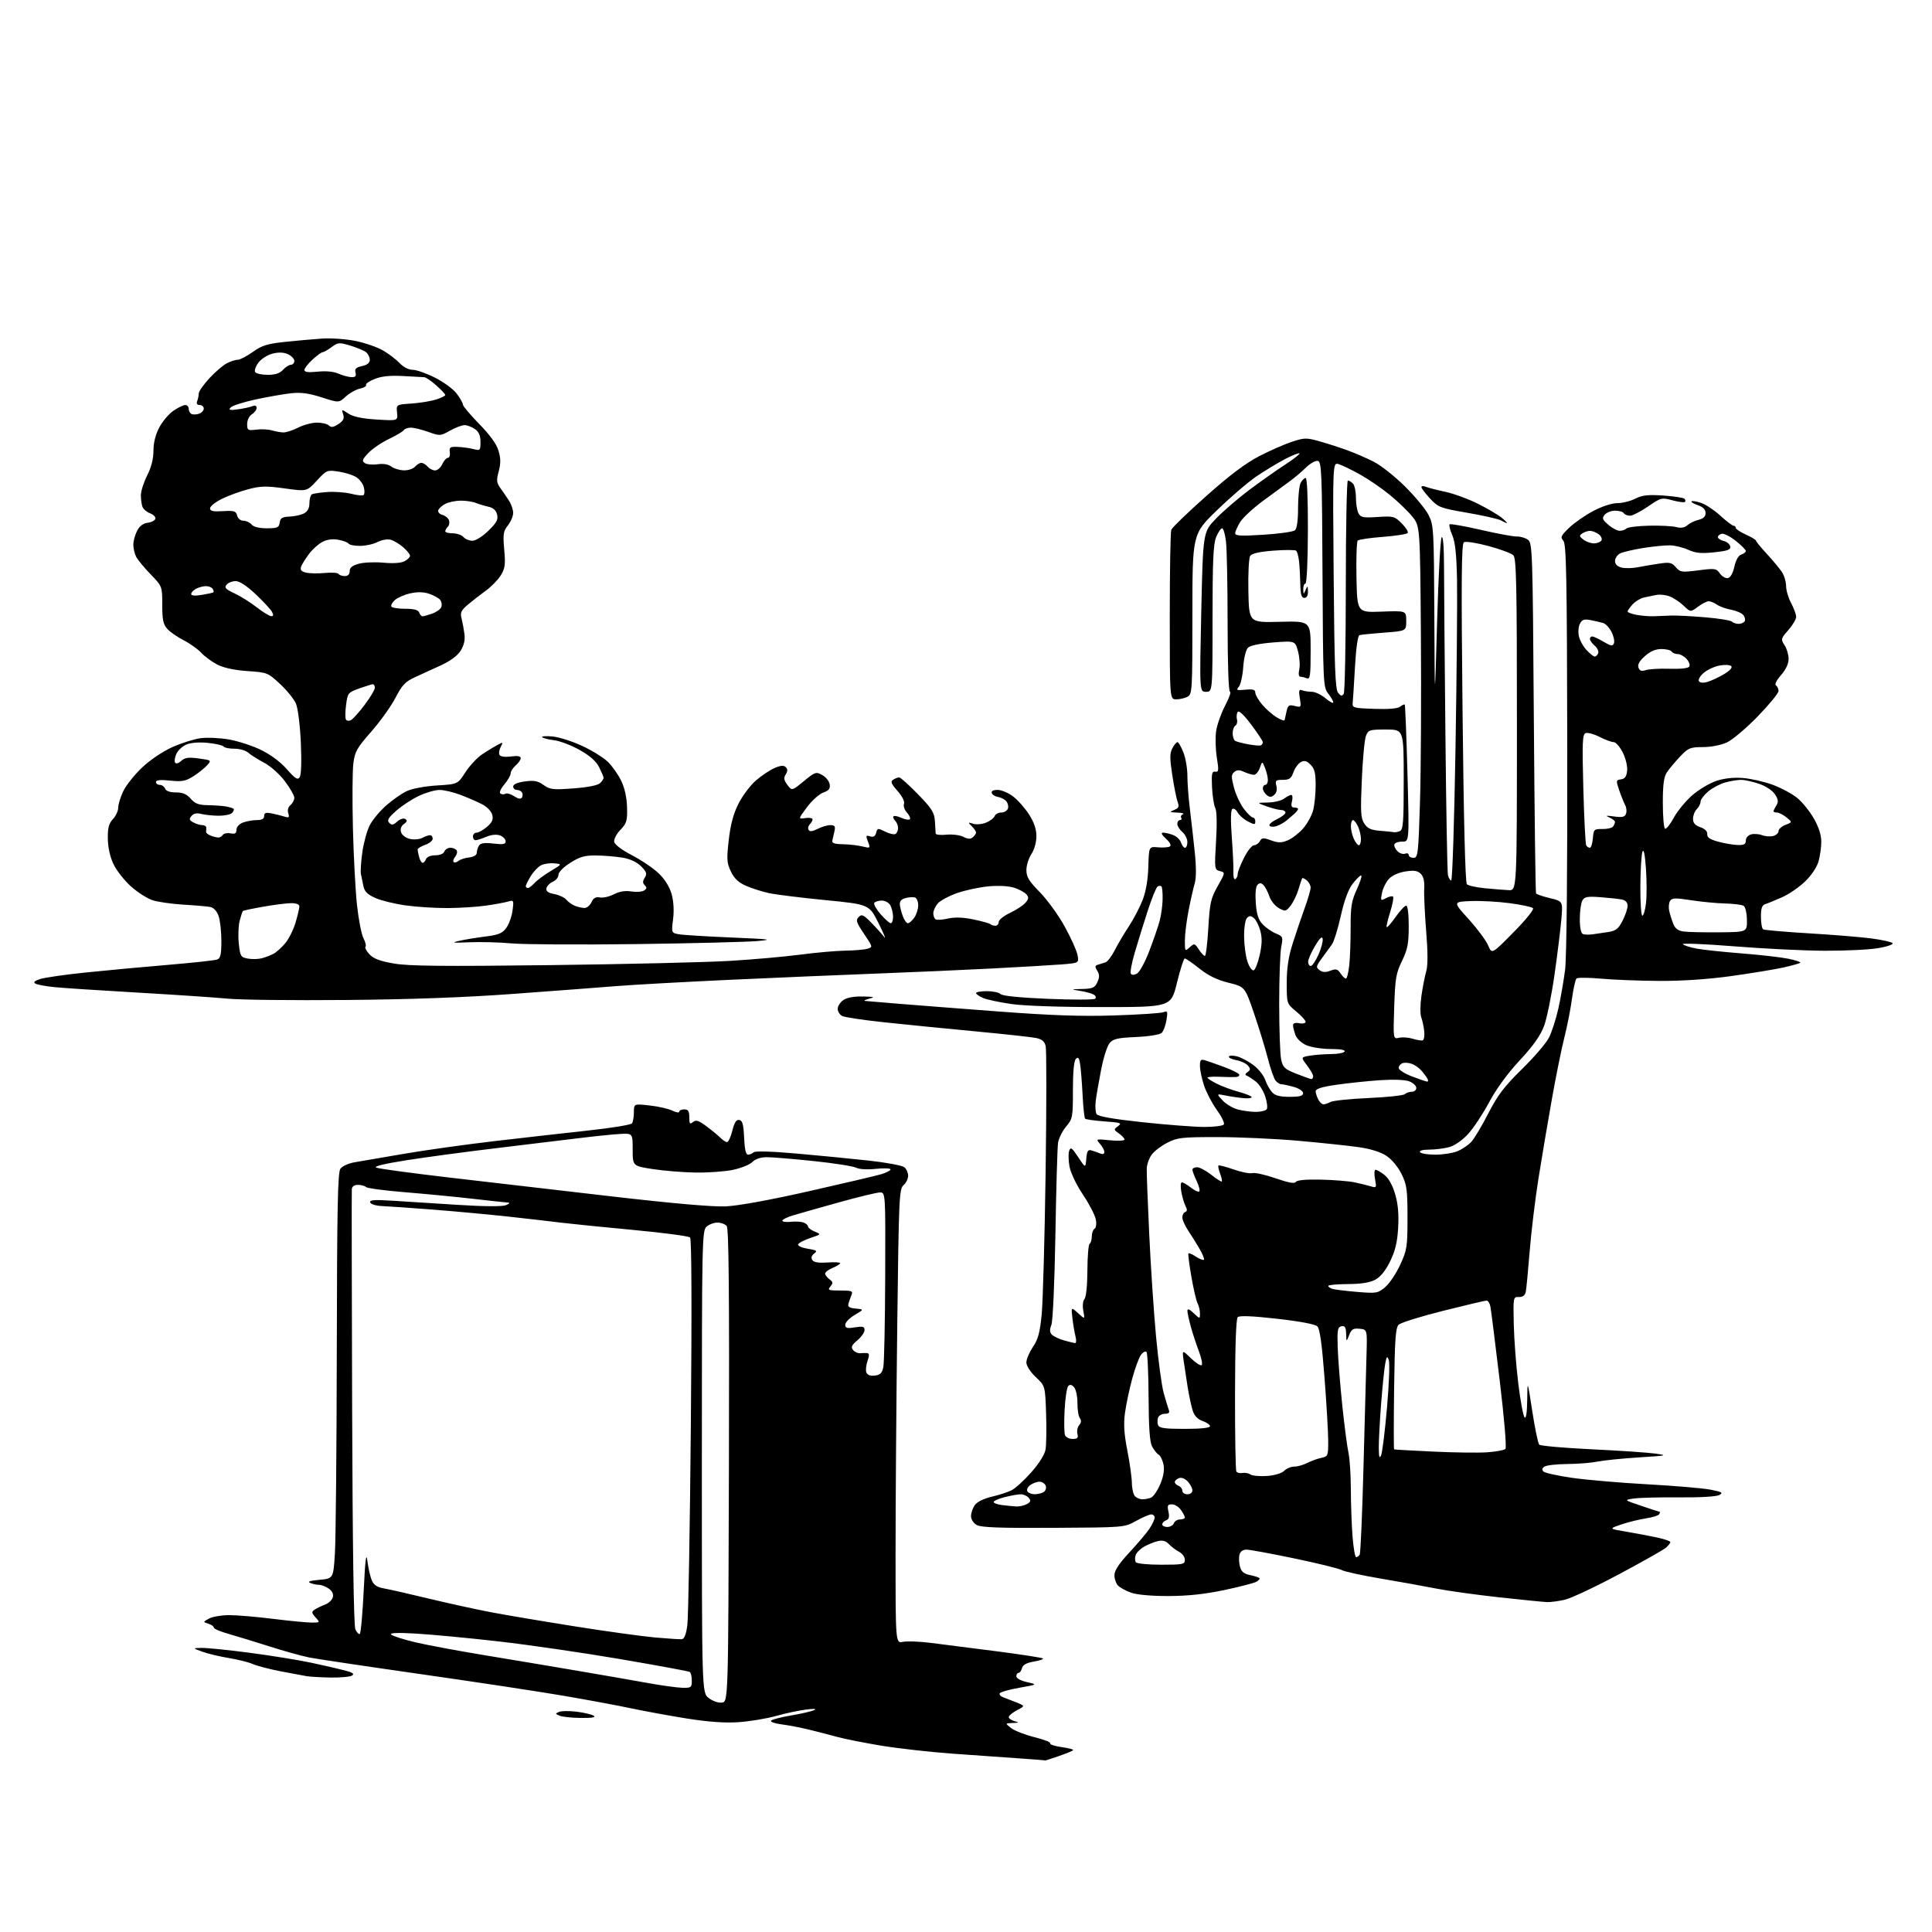 <?xml version="1.0" encoding="UTF-8" standalone="no"?>
<svg 
  version="1.1" 
  xmlns="http://www.w3.org/2000/svg" 
  xmlns:xlink="http://www.w3.org/1999/xlink" 
  xmlns:svg="http://www.w3.org/2000/svg"
  xmlns:rdf="http://www.w3.org/1999/02/22-rdf-syntax-ns#"
  xmlns:cc="http://creativecommons.org/ns#"
  xmlns:dc="http://purl.org/dc/elements/1.1/"
  viewBox="0 0 768 768"
  width="768"
  height="768"
>
<style>svg {background-color: white; }</style>"
<path stroke="none" fill="black" fill-rule="evenodd" d="M415.50,699.81C415.50,699.74 410.77,699.36 405.00,698.97C399.23,698.58 387.30,697.73 378.50,697.10C369.70,696.46 356.99,695.03 350.26,693.92C343.53,692.80 335.66,691.24 332.76,690.44C329.87,689.64 324.80,688.33 321.50,687.53C318.20,686.73 313.35,685.80 310.73,685.47C308.11,685.14 306.20,684.49 306.48,684.03C306.77,683.56 310.27,682.63 314.25,681.96C318.24,681.29 322.40,680.34 323.50,679.86C324.81,679.27 323.78,679.17 320.50,679.57C317.75,679.90 312.35,681.04 308.50,682.12C304.65,683.19 297.90,684.31 293.50,684.60C288.05,684.95 281.52,684.49 273.00,683.13C266.12,682.03 256.23,680.22 251.00,679.11C245.78,677.99 233.62,675.74 224.00,674.09C214.38,672.44 188.95,668.59 167.50,665.53C146.05,662.47 126.03,659.48 123.00,658.89C119.97,658.29 112.78,656.29 107.00,654.44C101.22,652.59 93.91,650.36 90.75,649.47C87.59,648.58 85.00,647.47 85.00,647.00C85.00,646.52 84.02,645.82 82.83,645.45C80.65,644.76 80.65,644.76 83.08,643.41C84.41,642.67 87.97,642.06 91.00,642.04C94.03,642.03 101.88,642.69 108.46,643.51C115.04,644.33 121.97,645.00 123.87,645.00C127.28,645.00 127.29,644.98 125.44,642.94C123.84,641.17 123.78,640.74 125.04,639.88C125.84,639.33 127.69,638.43 129.15,637.88C130.61,637.33 132.03,636.00 132.31,634.93C132.64,633.67 132.06,632.46 130.69,631.49C129.51,630.67 127.79,630.00 126.86,630.00C125.93,630.00 124.34,629.66 123.33,629.25C122.08,628.74 123.24,628.34 127.00,628.00C132.50,627.50 132.50,627.50 133.13,617.50C133.48,612.00 133.82,575.75 133.88,536.94C133.98,479.84 134.25,466.03 135.33,464.56C136.07,463.55 138.66,462.40 141.08,462.00C143.51,461.59 152.25,460.09 160.50,458.67C168.75,457.25 184.95,454.97 196.50,453.62C208.05,452.27 224.93,450.36 234.00,449.38C243.07,448.40 250.83,447.12 251.23,446.55C251.64,445.97 251.98,443.98 251.98,442.12C252.00,438.74 252.00,438.74 258.25,439.44C261.69,439.82 265.74,440.74 267.25,441.49C268.76,442.24 270.00,442.43 270.00,441.92C270.00,441.42 270.90,441.00 272.00,441.00C273.57,441.00 274.00,441.67 274.00,444.12C274.00,446.74 274.23,447.05 275.46,446.04C276.63,445.06 277.64,445.37 280.71,447.63C282.79,449.17 285.31,451.23 286.29,452.21C287.27,453.20 288.50,454.00 289.02,454.00C289.55,454.00 290.49,451.95 291.12,449.45C291.95,446.14 292.70,444.99 293.88,445.21C295.15,445.45 295.56,447.00 295.80,452.26C296.00,456.84 296.49,459.00 297.35,459.00C298.04,459.00 299.03,458.58 299.55,458.07C300.14,457.49 306.62,457.67 316.61,458.55C325.47,459.33 338.40,460.59 345.35,461.35C352.29,462.11 358.65,463.30 359.49,463.99C360.32,464.68 361.00,466.21 361.00,467.40C361.00,468.59 360.17,470.26 359.17,471.13C357.44,472.60 357.29,476.03 356.67,527.01C356.30,556.89 356.00,597.51 356.00,617.29C356.00,653.25 356.00,653.25 358.94,652.66C360.56,652.34 365.39,652.50 369.69,653.03C373.99,653.55 385.73,655.05 395.78,656.36C405.84,657.66 414.31,658.97 414.60,659.27C414.89,659.56 413.25,660.12 410.95,660.51C408.05,661.00 406.60,661.80 406.26,663.11C405.99,664.15 405.37,665.00 404.88,665.00C404.40,665.00 404.00,665.61 404.00,666.36C404.00,667.14 405.80,668.12 408.25,668.67C412.50,669.62 412.50,669.62 405.25,670.90C401.27,671.60 397.75,672.59 397.44,673.10C397.13,673.60 397.69,674.30 398.69,674.65C399.68,675.01 402.07,675.94 404.00,676.72C407.50,678.15 407.50,678.15 404.30,679.82C402.54,680.75 401.05,681.95 400.99,682.50C400.93,683.05 401.92,683.79 403.19,684.15C405.26,684.73 405.19,684.81 402.50,684.92C399.50,685.04 399.50,685.04 402.00,686.97C403.38,688.03 407.53,689.64 411.24,690.56C414.95,691.47 417.76,692.57 417.49,693.01C417.22,693.45 419.28,694.13 422.06,694.51C424.85,694.89 426.88,695.45 426.58,695.75C426.28,696.05 423.67,697.11 420.77,698.11C417.87,699.12 415.50,699.88 415.50,699.81zM231.00,682.91C227.43,682.88 223.60,682.49 222.50,682.04C220.65,681.28 220.63,681.16 222.27,680.49C223.24,680.10 226.39,680.07 229.27,680.43C232.16,680.79 235.19,681.51 236.01,682.03C237.03,682.67 235.44,682.95 231.00,682.91zM286.95,676.80C289.50,676.50 289.50,676.50 289.76,582.61C289.94,514.07 289.71,488.35 288.88,487.36C288.26,486.61 286.61,486.00 285.21,486.00C283.80,486.00 281.83,486.74 280.83,487.65C279.08,489.24 279.00,493.44 279.00,581.08C279.00,672.85 279.00,672.85 281.70,674.97C283.25,676.19 285.48,676.97 286.95,676.80zM271.25,670.92C274.75,670.99 275.00,670.81 275.00,668.06C275.00,666.44 274.63,664.89 274.18,664.61C273.72,664.33 261.24,662.03 246.43,659.50C231.62,656.97 209.82,653.80 198.00,652.46C186.18,651.12 171.55,649.74 165.50,649.39C158.02,648.95 154.82,649.07 155.50,649.77C156.05,650.33 160.32,651.70 165.00,652.81C169.68,653.92 182.05,656.23 192.50,657.95C202.95,659.67 219.60,662.46 229.50,664.15C239.40,665.83 252.00,668.03 257.50,669.02C263.00,670.02 269.19,670.87 271.25,670.92zM131.50,666.85C127.65,666.78 123.38,666.54 122.00,666.32C120.62,666.09 115.90,665.21 111.50,664.36C107.10,663.51 102.15,662.21 100.50,661.49C98.85,660.76 94.52,659.67 90.88,659.08C87.25,658.48 82.52,657.35 80.38,656.56C76.50,655.14 76.50,655.14 80.21,655.07C82.25,655.03 90.80,655.90 99.21,657.00C107.62,658.10 118.71,659.89 123.86,660.99C129.01,662.09 135.05,663.48 137.28,664.08C140.29,664.89 140.97,665.40 139.92,666.07C139.14,666.56 135.35,666.91 131.50,666.85zM271.00,651.61C272.04,651.52 272.73,649.78 273.23,645.99C273.63,642.97 274.26,607.29 274.62,566.69C275.04,519.35 274.93,492.53 274.31,491.91C273.78,491.38 263.70,490.04 251.92,488.94C240.14,487.84 227.35,486.55 223.50,486.08C219.65,485.60 210.20,484.51 202.50,483.66C194.80,482.82 181.30,481.56 172.50,480.87C163.70,480.19 154.49,479.54 152.04,479.44C149.47,479.33 147.41,478.72 147.16,477.99C146.83,476.99 148.77,476.84 156.12,477.31C161.28,477.64 172.99,478.38 182.15,478.96C192.66,479.62 199.66,479.66 201.15,479.07C202.44,478.55 202.82,478.09 202.00,478.05C201.18,478.01 194.88,477.33 188.00,476.54C181.12,475.75 168.97,474.58 161.00,473.93C153.03,473.29 146.07,472.37 145.55,471.88C145.03,471.40 143.56,471.00 142.30,471.00C140.83,471.00 139.95,471.63 139.85,472.75C139.77,473.71 139.83,512.97 139.98,559.98C140.16,615.33 140.61,646.25 141.27,647.70C141.83,648.93 142.62,649.73 143.02,649.49C143.43,649.24 144.13,641.49 144.58,632.27C145.18,619.91 145.57,616.82 146.04,620.50C146.39,623.25 147.16,626.68 147.76,628.13C148.58,630.08 149.83,630.92 152.68,631.43C154.78,631.80 162.80,633.62 170.50,635.48C178.20,637.33 189.22,639.75 195.00,640.85C200.78,641.96 215.76,644.48 228.29,646.47C240.83,648.46 255.23,650.46 260.29,650.91C265.36,651.37 270.18,651.68 271.00,651.61zM615.00,636.86C613.62,636.81 605.02,635.95 595.88,634.95C586.74,633.95 575.49,632.38 570.88,631.47C566.27,630.56 556.39,628.78 548.92,627.52C541.45,626.26 534.48,624.74 533.42,624.14C532.36,623.54 523.91,621.46 514.63,619.52C505.35,617.58 496.74,616.00 495.50,616.00C494.07,616.00 493.04,616.74 492.71,618.01C492.42,619.12 492.51,621.25 492.90,622.74C493.44,624.75 494.46,625.61 496.87,626.11C498.65,626.47 500.34,627.01 500.64,627.30C500.93,627.60 500.35,628.28 499.34,628.81C498.33,629.35 492.55,630.83 486.50,632.11C478.91,633.71 472.09,634.43 464.50,634.45C457.90,634.47 452.00,633.95 449.74,633.16C447.67,632.43 445.31,631.17 444.49,630.35C443.67,629.53 443.00,627.65 443.00,626.18C443.01,624.29 444.79,621.59 449.06,617.00C452.39,613.42 455.99,609.15 457.05,607.50C458.12,605.85 458.99,603.94 459.00,603.25C459.00,602.56 458.38,602.00 457.63,602.00C456.87,602.00 454.16,603.17 451.61,604.59C446.97,607.19 446.97,607.19 418.74,607.34C397.33,607.46 389.96,607.19 388.25,606.21C386.97,605.48 386.00,603.97 386.00,602.69C386.00,601.45 386.67,599.49 387.48,598.33C388.39,597.03 391.02,595.72 394.23,594.97C397.13,594.29 400.69,593.13 402.14,592.39C403.60,591.66 407.08,588.49 409.88,585.34C412.92,581.94 415.23,578.28 415.60,576.31C415.94,574.49 416.05,568.04 415.84,561.96C415.47,550.92 415.47,550.92 411.73,547.40C409.53,545.32 408.00,542.93 408.00,541.58C408.00,540.31 409.17,537.56 410.60,535.45C412.65,532.43 413.38,529.73 414.08,522.57C414.57,517.58 415.28,492.11 415.65,465.96C416.02,439.81 416.03,417.25 415.67,415.83C415.20,413.93 414.17,413.08 411.76,412.60C409.97,412.24 399.05,411.05 387.50,409.96C375.95,408.87 359.75,407.26 351.50,406.38C343.25,405.51 335.71,404.37 334.75,403.86C333.79,403.35 333.00,402.07 333.00,401.02C333.00,399.97 334.00,398.41 335.22,397.56C336.65,396.56 339.42,396.04 342.97,396.12C347.60,396.22 348.01,396.36 345.50,397.00C343.85,397.42 343.18,397.82 344.00,397.90C344.82,397.97 350.68,398.46 357.00,398.99C363.32,399.51 381.32,400.91 397.00,402.09C418.21,403.68 429.99,404.08 443.06,403.65C452.73,403.34 461.46,402.76 462.47,402.37C464.13,401.74 464.25,402.06 463.69,405.51C463.35,407.63 462.49,409.91 461.78,410.59C461.05,411.29 456.72,411.99 451.61,412.23C444.11,412.57 442.45,412.97 441.04,414.71C440.11,415.85 438.62,420.54 437.73,425.14C436.83,429.74 435.86,435.30 435.58,437.50C435.30,439.70 435.44,442.11 435.91,442.86C436.49,443.79 442.23,444.81 454.13,446.09C463.68,447.12 474.74,447.97 478.69,447.98C482.65,447.99 486.17,447.54 486.51,446.98C486.86,446.42 485.60,443.83 483.72,441.23C481.83,438.63 479.55,434.28 478.65,431.57C477.74,428.86 477.00,425.34 477.00,423.75C477.00,421.22 477.28,420.95 479.25,421.56C480.49,421.94 483.85,423.13 486.73,424.19C489.61,425.26 492.22,426.55 492.54,427.06C492.86,427.58 492.30,428.06 491.31,428.13C490.31,428.20 487.36,428.16 484.75,428.04C482.14,427.92 480.00,428.07 480.00,428.39C480.00,428.70 481.69,429.80 483.75,430.82C485.81,431.85 489.65,433.27 492.28,433.98C494.90,434.69 497.26,435.62 497.52,436.03C497.78,436.45 496.53,436.69 494.75,436.57C492.96,436.44 489.70,435.98 487.50,435.54C483.50,434.73 483.50,434.73 485.93,437.37C487.26,438.82 489.96,440.45 491.93,441.00C493.89,441.54 497.16,441.99 499.19,441.99C501.22,442.00 503.19,441.50 503.57,440.89C503.94,440.28 503.66,438.00 502.94,435.82C502.22,433.64 500.57,431.02 499.27,429.99C497.96,428.97 496.36,427.91 495.70,427.64C494.83,427.29 494.89,426.88 495.94,426.15C497.11,425.33 497.14,424.87 496.09,423.60C495.38,422.75 493.27,421.77 491.41,421.42C489.54,421.07 488.24,420.41 488.52,419.96C488.80,419.51 490.35,419.53 491.97,419.99C493.59,420.46 496.48,422.03 498.38,423.48C500.29,424.93 502.34,427.53 502.94,429.25C503.53,430.96 504.76,433.19 505.67,434.19C506.86,435.51 508.76,436.00 512.65,436.00C516.66,436.00 518.00,435.64 518.00,434.55C518.00,433.72 516.38,432.65 514.25,432.05C512.19,431.48 509.99,431.01 509.37,431.01C508.75,431.00 507.71,430.36 507.07,429.58C506.42,428.80 505.04,424.86 504.01,420.83C502.98,416.80 500.50,408.72 498.51,402.88C494.87,392.26 494.87,392.26 488.35,390.65C483.79,389.52 480.32,387.83 476.79,385.02C474.01,382.81 471.40,381.00 470.98,381.00C470.56,381.00 469.16,385.35 467.86,390.66C465.50,400.33 465.50,400.33 438.00,400.33C421.53,400.34 407.09,399.85 402.00,399.11C397.32,398.44 392.26,397.35 390.75,396.70C389.24,396.05 388.00,395.17 388.00,394.76C388.00,394.34 389.94,394.00 392.30,394.00C394.67,394.00 397.12,394.52 397.76,395.16C398.50,395.90 405.45,396.60 416.71,397.06C426.50,397.47 434.88,397.44 435.34,397.01C435.80,396.58 435.57,395.85 434.84,395.40C434.10,394.94 431.70,394.27 429.50,393.91C425.50,393.25 425.50,393.25 430.27,393.13C434.37,393.02 435.21,392.64 436.22,390.43C437.12,388.44 437.11,387.41 436.17,385.90C435.17,384.31 435.23,383.87 436.48,383.48C437.31,383.21 438.65,382.80 439.45,382.55C440.25,382.30 441.89,380.16 443.09,377.80C444.28,375.43 446.82,371.14 448.73,368.25C450.63,365.37 453.10,360.64 454.22,357.75C455.53,354.37 456.33,349.66 456.48,344.50C456.71,336.50 456.71,336.50 460.33,336.83C462.32,337.00 464.43,336.85 465.02,336.49C465.69,336.07 465.12,334.91 463.50,333.41C461.74,331.78 461.38,331.00 462.38,331.00C463.20,331.00 464.99,331.42 466.35,331.94C467.71,332.46 469.12,333.81 469.48,334.94C469.84,336.07 470.55,337.00 471.07,337.00C471.58,337.00 472.00,335.98 472.00,334.72C472.00,333.47 471.10,331.67 470.00,330.73C468.90,329.79 468.00,328.34 468.00,327.51C468.00,326.68 468.48,326.00 469.06,326.00C469.64,326.00 469.86,325.59 469.55,325.09C469.24,324.58 469.55,323.94 470.24,323.66C470.93,323.39 469.93,323.09 468.00,323.02C464.88,322.89 464.74,322.77 466.74,321.97C468.56,321.24 468.82,320.65 468.13,318.79C467.66,317.53 466.71,312.76 466.01,308.18C464.97,301.38 464.97,299.42 466.04,297.43C466.75,296.09 467.66,295.00 468.06,295.00C468.46,295.00 469.51,296.81 470.39,299.02C471.28,301.23 472.00,305.39 472.00,308.27C472.00,311.15 472.44,317.10 472.99,321.50C473.53,325.90 474.41,333.64 474.93,338.70C475.55,344.65 475.55,349.06 474.91,351.20C474.37,353.01 473.27,357.88 472.47,362.00C471.66,366.12 471.00,371.48 471.00,373.90C471.00,378.19 471.05,378.26 472.92,376.57C474.76,374.91 474.92,374.94 476.54,377.42C477.47,378.84 478.56,380.00 478.96,380.00C479.36,380.00 479.98,374.99 480.33,368.86C480.90,358.91 481.30,357.14 484.04,352.28C487.10,346.85 487.10,346.84 484.92,346.27C482.77,345.71 482.74,345.45 483.40,334.36C483.82,327.44 483.70,322.30 483.09,321.18C482.55,320.16 481.97,316.44 481.80,312.92C481.55,307.53 481.75,306.54 483.08,306.75C484.46,306.98 484.54,306.26 483.70,301.08C483.18,297.82 483.06,293.09 483.44,290.56C483.82,288.03 485.43,283.49 487.01,280.48C488.60,277.47 489.47,275.00 488.95,275.00C488.37,275.00 488.00,264.22 487.99,247.75C487.99,232.76 487.70,218.14 487.35,215.25C487.01,212.36 486.31,210.00 485.81,210.00C485.31,210.00 484.25,211.56 483.45,213.47C482.30,216.23 482.00,222.88 482.00,245.97C482.00,275.00 482.00,275.00 479.41,275.00C476.83,275.00 476.83,275.00 477.52,243.25C478.22,211.50 478.22,211.50 483.36,206.17C486.19,203.24 492.10,198.13 496.50,194.83C500.90,191.53 507.32,187.00 510.77,184.76C514.21,182.53 516.82,180.49 516.56,180.22C516.30,179.96 513.70,180.99 510.79,182.51C507.88,184.03 502.80,187.10 499.50,189.34C496.20,191.57 489.11,197.65 483.75,202.85C474.00,212.30 474.00,212.30 474.00,244.12C474.00,274.55 473.92,275.97 472.07,276.96C471.00,277.53 468.98,278.00 467.57,278.00C465.00,278.00 465.00,278.00 465.00,245.08C465.00,226.98 465.27,211.45 465.61,210.58C465.94,209.71 472.21,203.67 479.54,197.15C488.89,188.83 495.20,184.09 500.68,181.27C504.98,179.06 510.86,176.48 513.73,175.55C518.61,173.97 519.36,173.96 524.73,175.49C527.91,176.39 532.87,177.99 535.77,179.06C538.67,180.12 543.32,182.14 546.10,183.55C548.88,184.96 554.43,189.35 558.44,193.31C562.45,197.26 566.69,202.39 567.87,204.71C569.92,208.75 570.01,210.33 570.17,244.71C570.34,280.50 570.34,280.50 571.26,247.50C571.77,229.35 572.59,214.07 573.09,213.55C573.64,212.98 574.01,217.57 574.02,225.05C574.02,231.90 574.27,261.80 574.57,291.50C574.86,321.20 575.31,346.51 575.57,347.75C575.83,348.99 576.42,350.00 576.88,350.00C577.34,350.00 578.11,326.26 578.59,297.25C579.07,268.24 579.34,238.20 579.19,230.50C578.99,220.35 578.47,215.47 577.30,212.74C576.41,210.67 575.93,208.73 576.23,208.44C576.53,208.14 582.11,209.12 588.64,210.62C595.16,212.13 601.61,213.32 602.96,213.27C604.32,213.22 606.28,213.79 607.33,214.52C609.17,215.81 609.26,218.41 609.72,285.18C609.99,323.31 610.38,354.79 610.60,355.15C610.82,355.51 613.31,356.35 616.13,357.03C621.27,358.26 621.27,358.26 620.67,365.38C620.34,369.30 619.11,379.23 617.94,387.45C616.77,395.68 614.90,404.85 613.79,407.84C612.35,411.68 609.50,415.70 604.09,421.53C599.26,426.73 594.78,432.87 591.96,438.14C589.51,442.74 585.76,448.41 583.64,450.73C581.34,453.25 578.30,455.38 576.14,455.98C574.14,456.53 570.56,456.99 568.19,456.99C565.57,457.00 564.12,457.39 564.50,458.00C564.84,458.55 567.58,459.00 570.59,459.00C573.60,459.00 577.56,458.37 579.39,457.61C581.22,456.85 583.68,455.19 584.85,453.93C586.02,452.67 589.08,447.56 591.64,442.57C595.41,435.24 597.97,431.87 605.02,424.97C609.81,420.28 614.64,414.66 615.74,412.47C616.85,410.29 618.52,405.12 619.45,401.00C620.38,396.88 621.59,389.90 622.15,385.50C622.76,380.63 623.10,345.99 623.01,297.00C622.89,229.12 622.64,216.26 621.45,214.94C620.20,213.57 620.49,212.94 623.77,209.79C625.82,207.82 630.15,204.81 633.39,203.10C636.86,201.28 640.78,200.00 642.93,200.00C644.94,200.00 648.14,199.21 650.04,198.23C652.79,196.83 655.08,196.58 661.17,196.98C665.39,197.27 669.17,197.84 669.58,198.25C670.00,198.66 670.09,199.24 669.80,199.53C669.51,199.82 667.27,199.53 664.83,198.88C660.53,197.73 660.25,197.80 655.09,201.35C652.17,203.36 648.95,205.00 647.95,205.00C646.94,205.00 645.84,204.55 645.50,204.00C645.16,203.45 643.61,203.00 642.06,203.00C640.51,203.00 638.64,203.73 637.90,204.61C636.75,206.01 636.95,206.56 639.34,208.61C640.86,209.93 642.90,211.00 643.86,211.00C644.82,211.00 646.03,210.58 646.55,210.08C647.07,209.57 651.10,209.07 655.50,208.97C659.90,208.87 664.75,209.11 666.29,209.51C668.19,210.02 669.61,209.78 670.79,208.76C671.73,207.94 673.74,206.97 675.25,206.62C677.13,206.17 678.00,205.32 678.00,203.93C678.00,202.56 677.00,201.55 674.95,200.83C673.27,200.25 672.12,199.55 672.38,199.28C672.65,199.02 674.36,199.29 676.18,199.90C678.01,200.50 681.47,202.79 683.88,205.00C686.28,207.20 688.65,209.00 689.13,209.00C689.61,209.00 690.00,209.38 690.00,209.85C690.00,210.31 691.80,211.51 694.00,212.50C696.20,213.49 698.00,214.57 698.01,214.90C698.02,215.23 699.98,217.63 702.38,220.22C704.78,222.82 707.47,226.07 708.37,227.44C709.27,228.81 710.00,231.30 710.00,232.97C710.00,234.64 710.90,237.69 712.00,239.74C713.10,241.79 714.00,244.25 714.00,245.20C714.00,246.15 712.60,248.52 710.89,250.47C707.91,253.87 707.85,254.12 709.39,256.47C710.28,257.82 711.00,260.28 711.00,261.93C711.00,263.85 709.90,266.18 707.97,268.39C706.16,270.44 705.35,272.10 705.97,272.48C706.53,272.83 707.00,273.82 707.00,274.68C707.00,275.54 703.29,280.07 698.75,284.75C694.21,289.43 688.70,294.09 686.50,295.11C684.16,296.19 680.20,296.97 676.95,296.98C671.85,297.00 671.12,297.30 667.85,300.75C665.90,302.81 663.56,305.61 662.65,306.97C661.40,308.85 661.00,311.80 661.00,319.16C661.00,324.51 661.39,329.12 661.86,329.41C662.33,329.70 663.92,327.73 665.39,325.02C666.87,322.31 670.20,318.27 672.79,316.05C675.38,313.83 679.65,311.29 682.27,310.42C685.32,309.40 689.11,308.98 692.77,309.26C695.92,309.50 701.27,310.71 704.66,311.96C708.04,313.20 712.45,315.57 714.45,317.22C716.45,318.86 719.41,322.53 721.03,325.36C722.94,328.69 723.98,331.90 723.99,334.50C723.99,336.70 723.51,340.24 722.92,342.36C722.28,344.66 720.11,347.91 717.58,350.37C715.24,352.64 711.11,355.48 708.41,356.67C705.71,357.87 702.71,359.09 701.75,359.39C700.43,359.80 700.00,361.03 700.00,364.41C700.00,366.87 700.40,369.13 700.89,369.43C701.38,369.73 709.59,370.45 719.14,371.02C728.69,371.59 739.86,372.50 743.97,373.05C748.08,373.59 751.83,374.43 752.30,374.90C752.79,375.39 750.34,376.26 746.75,376.88C743.22,377.50 733.62,377.97 725.42,377.94C717.21,377.91 700.95,377.11 689.29,376.17C677.62,375.24 668.47,374.87 668.95,375.35C669.43,375.83 671.91,376.62 674.46,377.09C677.01,377.57 685.04,378.42 692.30,378.99C699.56,379.56 707.90,380.51 710.83,381.10C713.76,381.69 715.92,382.41 715.63,382.70C715.34,382.99 712.27,383.85 708.80,384.62C705.34,385.38 696.04,386.91 688.14,388.01C678.96,389.28 668.68,389.97 659.64,389.93C651.86,389.89 641.45,389.49 636.50,389.04C631.55,388.59 627.13,388.56 626.69,388.97C626.24,389.39 625.42,393.05 624.87,397.11C624.32,401.18 622.96,408.10 621.84,412.50C620.72,416.90 618.49,427.93 616.88,437.00C615.27,446.07 612.87,460.25 611.56,468.50C610.25,476.75 608.67,489.80 608.06,497.50C607.45,505.20 606.75,512.44 606.50,513.58C606.20,514.98 605.30,515.64 603.77,515.58C601.53,515.50 601.50,515.63 601.75,526.49C601.89,532.54 602.69,543.11 603.54,549.98C604.39,556.86 605.51,562.91 606.04,563.44C606.65,564.05 607.03,561.53 607.09,556.45C607.18,548.50 607.18,548.50 609.10,560.95C610.15,567.80 611.40,573.80 611.88,574.28C612.36,574.76 621.70,575.58 632.63,576.11C643.56,576.63 654.98,577.40 658.00,577.82C663.13,578.53 662.69,578.64 651.50,579.34C644.90,579.76 637.48,580.51 635.00,581.01C632.52,581.51 627.12,581.94 623.00,581.97C618.88,582.00 614.83,582.45 614.01,582.97C612.98,583.63 612.84,584.24 613.55,584.95C614.12,585.52 619.30,586.66 625.05,587.48C630.80,588.30 644.27,589.45 655.00,590.04C665.73,590.63 676.94,591.58 679.93,592.16C684.56,593.06 685.08,593.38 683.45,594.29C682.32,594.92 675.85,595.30 667.52,595.23C659.81,595.16 651.71,595.36 649.51,595.68C645.52,596.26 645.52,596.26 652.51,598.62C656.36,599.92 659.64,600.99 659.81,600.99C659.98,601.00 659.86,601.42 659.54,601.94C659.22,602.46 656.83,603.20 654.23,603.59C651.63,603.98 647.25,605.06 644.50,606.00C639.50,607.70 639.50,607.70 646.50,608.88C650.35,609.53 655.86,610.57 658.75,611.19C661.64,611.81 664.00,612.63 664.00,613.00C664.00,613.38 663.21,614.38 662.25,615.23C661.29,616.07 652.85,620.84 643.50,625.83C634.15,630.82 624.48,635.37 622.00,635.93C619.52,636.49 616.38,636.91 615.00,636.86zM461.56,622.00C470.28,622.00 471.00,621.85 471.00,620.04C471.00,618.95 469.99,617.54 468.75,616.90C467.51,616.26 465.69,614.89 464.70,613.86C463.41,612.51 462.15,612.17 460.20,612.63C458.72,612.98 456.26,613.98 454.75,614.85C453.24,615.72 451.74,617.23 451.43,618.21C451.12,619.18 451.15,620.44 451.49,620.99C451.84,621.55 456.29,622.00 461.56,622.00zM539.09,619.00C539.53,619.00 540.16,618.55 540.50,617.99C540.85,617.44 541.53,601.58 542.02,582.74C542.51,563.91 543.05,544.00 543.21,538.50C543.50,528.50 543.50,528.50 540.46,528.20C537.93,527.95 537.23,528.37 536.32,530.70C535.21,533.50 535.21,533.50 535.11,530.18C535.02,527.57 534.62,526.93 533.25,527.21C531.73,527.52 531.53,528.63 531.75,535.53C531.89,539.92 532.70,550.25 533.56,558.50C534.42,566.75 535.54,575.30 536.04,577.50C536.54,579.70 536.96,586.23 536.98,592.00C537.00,597.77 537.30,606.21 537.65,610.75C538.01,615.29 538.65,619.00 539.09,619.00zM464.03,607.00C465.15,607.00 466.32,606.33 466.64,605.50C466.95,604.67 468.07,604.00 469.11,604.00C470.15,604.00 471.00,603.65 471.00,603.22C471.00,602.79 470.30,601.44 469.44,600.22C468.59,599.00 466.98,598.00 465.86,598.00C464.16,598.00 463.94,598.45 464.47,600.87C464.93,602.96 464.68,603.91 463.55,604.34C462.70,604.67 462.00,605.40 462.00,605.97C462.00,606.54 462.91,607.00 464.03,607.00zM403.82,598.84C405.09,598.93 407.03,598.52 408.13,597.93C409.73,597.08 409.89,596.57 408.94,595.43C408.29,594.64 406.88,594.00 405.82,594.00C404.76,594.00 401.89,594.50 399.44,595.12C397.00,595.73 395.00,596.61 395.00,597.06C395.00,597.51 396.46,598.05 398.25,598.28C400.04,598.50 402.54,598.75 403.82,598.84zM454.12,596.00C455.06,596.00 456.59,595.71 457.52,595.36C458.44,595.00 460.08,592.64 461.16,590.12C462.47,587.07 462.93,584.44 462.53,582.29C462.19,580.51 461.33,578.70 460.61,578.28C459.88,577.85 458.70,576.38 457.97,575.00C457.04,573.23 456.63,567.49 456.58,555.33C456.53,545.89 456.16,537.83 455.74,537.41C455.32,536.99 454.34,537.51 453.55,538.57C452.76,539.63 451.20,543.88 450.08,548.00C448.96,552.12 447.67,558.23 447.21,561.57C446.59,566.08 446.83,569.92 448.13,576.57C449.09,581.48 449.91,587.32 449.94,589.55C449.97,591.78 450.54,594.14 451.20,594.80C451.86,595.46 453.17,596.00 454.12,596.00zM411.31,593.98C412.51,593.98 414.13,593.57 414.90,593.09C415.66,592.60 416.01,591.48 415.68,590.60C415.34,589.72 414.23,589.00 413.22,589.00C412.21,589.00 410.55,589.61 409.54,590.35C408.52,591.09 408.01,592.21 408.41,592.85C408.80,593.48 410.10,593.99 411.31,593.98zM472.00,594.00C473.14,594.00 474.00,593.33 474.00,592.46C474.00,591.61 473.17,590.02 472.15,588.93C471.03,587.73 469.65,587.20 468.65,587.58C467.74,587.93 467.00,588.63 467.00,589.14C467.00,589.65 467.68,590.32 468.50,590.64C469.32,590.95 470.00,591.84 470.00,592.61C470.00,593.37 470.90,594.00 472.00,594.00zM503.64,586.72C506.71,586.50 509.47,585.67 510.47,584.68C511.39,583.75 513.20,583.00 514.49,583.00C515.78,583.00 518.11,582.34 519.67,581.54C521.23,580.74 523.74,579.83 525.25,579.52C527.90,578.98 528.00,578.73 527.98,572.73C527.97,569.30 527.31,557.98 526.51,547.57C525.51,534.44 524.65,528.22 523.69,527.26C522.83,526.40 516.80,525.26 507.67,524.23C497.68,523.11 492.69,522.91 492.00,523.60C491.35,524.25 490.96,535.47 490.94,554.33C490.91,570.66 491.16,584.44 491.47,584.95C491.78,585.46 492.86,585.72 493.86,585.53C494.85,585.34 496.31,585.61 497.09,586.13C497.86,586.66 500.82,586.92 503.64,586.72zM549.01,578.50C549.49,577.40 550.54,568.90 551.35,559.61C552.17,550.32 552.49,541.79 552.07,540.65C551.41,538.87 551.21,539.07 550.64,542.11C550.28,544.04 549.54,551.23 549.01,558.06C548.48,564.90 548.07,572.75 548.09,575.50C548.12,579.23 548.36,579.99 549.01,578.50zM591.00,577.32C594.58,577.08 597.91,576.49 598.41,575.99C598.95,575.45 598.02,564.29 596.10,548.29C594.34,533.56 592.69,520.49 592.43,519.25C592.17,518.01 591.50,517.00 590.94,517.00C590.37,517.00 582.62,518.83 573.71,521.06C564.79,523.29 556.83,525.78 556.00,526.59C554.77,527.80 554.44,532.35 554.18,552.03C554.01,565.22 554.01,576.07 554.18,576.15C554.36,576.24 561.25,576.63 569.50,577.02C577.75,577.42 587.42,577.55 591.00,577.32zM426.37,572.00C428.32,572.00 428.71,571.60 428.29,569.99C428.00,568.89 428.32,567.32 429.00,566.49C429.84,565.49 429.92,564.59 429.26,563.75C428.72,563.06 428.29,560.39 428.30,557.80C428.32,555.22 427.74,552.39 427.01,551.51C426.11,550.43 425.36,550.24 424.66,550.94C424.10,551.50 423.44,555.77 423.20,560.44C422.95,565.10 423.02,569.61 423.35,570.46C423.67,571.31 425.03,572.00 426.37,572.00zM470.97,568.00C477.32,568.00 481.00,567.61 481.00,566.95C481.00,566.37 479.67,565.43 478.05,564.87C476.05,564.17 474.78,562.83 474.10,560.67C473.55,558.93 472.66,554.80 472.13,551.50C471.60,548.20 470.88,543.48 470.53,541.00C469.90,536.51 469.90,536.51 473.43,539.94C475.38,541.82 477.29,543.04 477.69,542.65C478.08,542.25 477.59,539.81 476.60,537.21C475.61,534.62 474.17,530.25 473.41,527.50C472.65,524.75 472.02,521.86 472.01,521.08C472.00,520.09 472.78,520.38 474.50,522.00C477.00,524.35 477.00,524.35 477.00,522.11C477.00,520.88 476.58,519.08 476.07,518.13C475.55,517.17 474.44,512.39 473.59,507.51C472.73,502.62 472.21,498.45 472.43,498.24C472.65,498.02 474.00,498.61 475.44,499.56C476.88,500.50 478.29,501.04 478.57,500.76C478.85,500.48 478.06,498.51 476.82,496.38C475.57,494.24 473.53,490.97 472.28,489.11C471.02,487.25 470.00,484.92 470.00,483.94C470.00,482.97 470.51,482.00 471.14,481.79C471.95,481.52 471.99,480.83 471.28,479.45C470.72,478.38 469.96,475.81 469.59,473.75C469.21,471.67 469.31,470.00 469.82,470.00C470.32,470.00 471.94,470.95 473.42,472.11C474.90,473.28 476.39,473.95 476.73,473.60C477.08,473.26 476.60,471.39 475.68,469.45C474.76,467.52 474.00,465.50 474.00,464.97C474.00,464.43 474.84,464.00 475.86,464.00C476.89,464.00 479.43,465.36 481.52,467.01C483.60,468.67 485.48,469.86 485.68,469.65C485.89,469.45 485.58,468.03 485.00,466.50C484.42,464.97 484.13,463.54 484.36,463.31C484.58,463.09 487.28,463.78 490.35,464.86C493.43,465.94 496.79,466.61 497.84,466.33C498.88,466.06 503.03,466.99 507.07,468.39C512.19,470.17 514.62,470.61 515.10,469.83C515.54,469.12 519.13,468.79 525.08,468.92C530.18,469.04 536.19,469.52 538.43,469.99C540.67,470.46 543.58,471.18 544.89,471.58C547.18,472.28 547.25,472.15 546.59,468.65C546.21,466.62 546.31,465.00 546.82,465.00C547.32,465.00 548.91,465.93 550.36,467.07C552.02,468.37 553.58,471.19 554.61,474.73C555.74,478.61 556.10,482.71 555.79,488.05C555.46,493.81 554.64,497.21 552.59,501.41C550.76,505.15 548.77,507.60 546.67,508.72C544.51,509.87 541.04,510.41 535.75,510.44C531.49,510.46 528.00,510.79 528.00,511.17C528.00,511.55 528.79,512.10 529.75,512.38C530.71,512.66 535.12,513.19 539.54,513.56C547.19,514.19 547.73,514.10 550.64,511.65C552.32,510.24 555.00,506.25 556.59,502.79C559.31,496.91 559.50,495.69 559.50,484.00C559.50,472.87 559.24,470.97 557.13,466.68C555.74,463.86 553.25,460.87 551.13,459.47C548.79,457.92 544.84,456.68 540.00,456.00C535.87,455.41 525.08,454.27 516.00,453.47C506.93,452.67 492.51,452.01 483.96,452.01C469.81,452.00 468.03,452.20 464.02,454.25C461.60,455.49 458.79,457.63 457.79,459.02C456.78,460.40 455.91,462.88 455.85,464.52C455.79,466.16 456.23,477.85 456.83,490.50C457.42,503.15 458.63,521.38 459.52,531.00C460.40,540.62 461.78,550.85 462.58,553.71C463.38,556.58 464.30,559.62 464.62,560.46C465.04,561.55 464.59,562.00 463.08,562.00C461.90,562.00 460.68,562.67 460.36,563.50C460.05,564.33 460.05,565.67 460.36,566.50C460.82,567.70 462.97,568.00 470.97,568.00zM347.74,546.82C349.88,546.57 350.63,545.83 351.13,543.50C351.48,541.85 351.82,525.54 351.88,507.25C352.00,474.00 352.00,474.00 349.75,474.02C348.51,474.04 341.20,475.81 333.50,477.95C325.80,480.10 317.59,482.43 315.25,483.13C312.91,483.84 311.00,484.78 311.00,485.23C311.00,485.68 312.48,485.88 314.29,485.69C316.09,485.49 318.38,485.61 319.36,485.95C320.34,486.30 321.17,487.01 321.20,487.54C321.22,488.07 322.43,488.99 323.87,489.58C326.49,490.66 326.49,490.66 322.06,492.14C319.62,492.96 317.47,494.10 317.27,494.68C317.08,495.26 318.80,496.03 321.10,496.40C324.67,496.97 325.05,497.25 323.66,498.28C322.61,499.07 322.34,499.98 322.89,500.86C323.48,501.79 325.33,502.10 328.87,501.86C331.69,501.66 334.00,501.78 334.00,502.13C334.00,502.47 332.65,503.32 331.00,504.00C329.35,504.68 328.00,505.70 328.00,506.26C328.00,506.82 328.77,507.84 329.71,508.53C331.16,509.59 331.22,510.03 330.09,511.39C328.89,512.83 329.29,513.00 333.98,513.00C338.57,513.00 339.13,513.21 338.49,514.75C338.10,515.71 337.55,517.26 337.29,518.18C336.91,519.48 337.57,519.93 340.15,520.18C343.50,520.50 343.50,520.50 339.75,522.72C337.69,523.94 336.00,525.68 336.00,526.59C336.00,527.96 336.68,528.15 339.83,527.64C343.01,527.14 343.67,527.32 343.67,528.72C343.67,529.65 342.38,531.49 340.80,532.82C338.51,534.75 338.18,535.51 339.12,536.65C339.77,537.43 341.02,538.01 341.90,537.92C342.78,537.84 344.04,537.82 344.70,537.88C345.59,537.97 345.63,538.76 344.85,541.01C344.27,542.67 344.06,544.72 344.39,545.58C344.78,546.59 345.95,547.02 347.74,546.82zM427.37,533.91C427.84,533.96 427.92,532.76 427.53,531.25C427.14,529.74 426.59,526.48 426.30,524.00C425.78,519.50 425.78,519.50 428.54,522.00C431.29,524.50 431.29,524.50 430.64,521.11C430.26,519.11 430.45,517.16 431.11,516.37C431.76,515.58 432.24,510.85 432.26,504.98C432.28,499.45 432.68,494.70 433.15,494.41C433.62,494.12 434.00,492.81 434.00,491.50C434.00,490.19 434.50,488.81 435.10,488.44C435.75,488.03 435.95,486.49 435.58,484.65C435.24,482.94 432.93,478.53 430.46,474.84C427.93,471.07 425.61,466.23 425.15,463.77C424.70,461.37 424.64,458.54 425.01,457.48C425.59,455.83 426.09,456.18 428.59,459.97C431.50,464.39 431.50,464.39 431.82,460.60C432.07,457.59 432.48,456.90 433.82,457.29C434.74,457.55 436.29,458.10 437.25,458.49C438.38,458.96 439.00,458.76 439.00,457.94C439.00,457.23 438.21,455.77 437.25,454.68C435.53,452.74 435.58,452.71 441.25,453.28C444.41,453.60 447.00,453.46 447.00,452.98C447.00,452.51 446.01,451.42 444.79,450.57C442.66,449.08 442.65,448.98 444.45,447.66C446.11,446.44 445.51,446.23 439.13,445.78C435.17,445.49 431.67,445.00 431.36,444.69C431.04,444.38 430.59,440.16 430.35,435.31C430.10,430.46 429.67,424.98 429.38,423.12C428.98,420.52 428.59,420.01 427.68,420.92C426.91,421.69 426.50,426.05 426.50,433.36C426.50,444.14 426.39,444.75 423.79,447.84C422.30,449.61 420.86,452.51 420.59,454.28C420.32,456.05 419.85,472.45 419.54,490.71C419.22,509.60 418.53,525.09 417.95,526.64C417.18,528.66 417.25,529.67 418.21,530.60C418.92,531.29 421.07,532.30 423.00,532.84C424.93,533.38 426.89,533.86 427.37,533.91zM288.50,479.55C293.43,479.33 306.09,477.03 321.50,473.54C335.25,470.43 348.19,467.39 350.25,466.79C352.31,466.18 354.00,465.31 354.00,464.86C354.00,464.40 351.38,464.30 348.17,464.64C344.71,465.00 341.52,464.81 340.33,464.18C339.23,463.59 331.68,462.41 323.54,461.55C315.40,460.70 307.00,460.00 304.87,460.00C302.39,460.00 300.31,460.69 299.09,461.91C298.04,462.96 294.55,464.37 291.34,465.04C288.13,465.70 281.45,466.19 276.50,466.11C271.55,466.03 263.90,465.41 259.50,464.73C251.50,463.50 251.50,463.50 251.50,457.00C251.50,450.50 251.50,450.50 246.50,450.76C243.75,450.91 236.10,451.70 229.50,452.51C222.90,453.33 208.05,455.13 196.50,456.51C184.95,457.89 169.25,460.01 161.62,461.21C152.50,462.65 148.38,463.66 149.62,464.16C150.65,464.58 163.65,466.35 178.50,468.08C193.35,469.82 222.38,473.19 243.00,475.57C267.26,478.38 283.32,479.78 288.50,479.55zM526.10,439.00C526.67,439.00 527.94,438.57 528.92,438.04C529.91,437.51 536.74,436.81 544.11,436.48C551.47,436.15 557.93,435.46 558.45,434.94C558.97,434.42 560.21,434.00 561.20,434.00C562.19,434.00 563.00,433.31 563.00,432.48C563.00,431.64 561.76,430.47 560.25,429.87C558.55,429.21 554.06,429.03 548.51,429.40C543.56,429.74 535.80,430.55 531.26,431.21C525.53,432.03 523.00,432.82 523.00,433.77C523.00,434.52 523.47,436.00 524.04,437.07C524.60,438.13 525.53,439.00 526.10,439.00zM567.31,429.95C567.75,429.98 567.80,429.44 567.41,428.75C567.02,428.06 565.98,426.66 565.10,425.64C564.22,424.61 562.49,423.38 561.26,422.91C560.03,422.44 558.34,422.32 557.51,422.64C556.68,422.95 556.00,423.81 556.00,424.54C556.00,425.26 558.36,426.77 561.25,427.88C564.14,428.99 566.86,429.92 567.31,429.95zM521.25,428.94C521.66,428.97 522.00,428.48 522.00,427.84C522.00,427.21 520.89,425.24 519.54,423.47C517.09,420.25 517.09,420.25 520.79,419.63C522.83,419.30 526.61,419.02 529.19,419.01C531.77,419.00 534.16,418.55 534.50,418.00C534.89,417.38 532.83,417.00 529.03,417.00C525.68,417.00 521.37,416.35 519.46,415.55C517.42,414.69 515.58,413.02 514.99,411.48C514.45,410.05 514.00,408.29 514.00,407.57C514.00,406.73 514.87,406.44 516.50,406.76C517.88,407.02 519.00,406.76 519.00,406.19C519.00,405.62 517.31,403.75 515.25,402.06C511.50,398.96 511.50,398.96 511.50,390.73C511.50,384.83 512.17,380.38 513.88,375.00C515.19,370.88 517.33,364.56 518.63,360.98C519.93,357.39 521.00,353.73 521.00,352.85C521.00,351.97 520.31,350.68 519.48,349.98C518.64,349.28 517.82,348.89 517.66,349.11C517.49,349.32 516.83,351.30 516.18,353.50C515.53,355.70 514.11,358.62 513.04,360.00C511.19,362.36 510.93,362.42 508.37,361.00C506.89,360.18 505.18,358.06 504.58,356.29C503.99,354.53 502.94,352.53 502.25,351.84C501.32,350.92 500.71,350.89 499.87,351.73C499.18,352.42 498.92,355.18 499.19,358.91C499.52,363.45 500.20,365.58 501.91,367.41C503.17,368.74 505.53,370.39 507.16,371.07C509.99,372.24 510.09,372.48 509.31,376.40C508.87,378.65 508.50,388.82 508.50,399.00C508.50,409.18 508.85,419.13 509.27,421.12C509.95,424.33 510.65,424.99 515.27,426.81C518.15,427.94 520.84,428.90 521.25,428.94zM565.50,413.58C566.05,413.44 566.34,411.82 566.16,409.98C565.97,408.14 565.43,405.63 564.97,404.41C564.50,403.18 564.53,399.36 565.04,395.85C565.54,392.36 566.41,387.97 566.95,386.09C567.62,383.82 567.61,378.50 566.92,370.09C566.36,363.17 566.01,355.58 566.15,353.24C566.32,350.37 565.87,348.45 564.79,347.36C563.55,346.12 562.14,345.90 558.72,346.41C556.05,346.81 553.42,347.98 552.15,349.34C550.99,350.58 549.73,353.09 549.37,354.91C548.73,358.10 548.79,358.18 550.94,357.03C552.17,356.38 553.44,356.10 553.76,356.43C554.09,356.76 553.57,359.53 552.60,362.60C551.63,365.67 551.02,368.35 551.24,368.57C551.46,368.79 553.06,366.95 554.80,364.48C556.54,362.02 558.42,360.00 558.98,360.00C559.59,360.00 560.00,363.30 559.99,368.25C559.98,375.14 559.54,377.41 557.31,382.00C554.94,386.87 554.59,388.96 554.22,400.29C553.80,413.09 553.80,413.09 556.15,412.53C557.44,412.22 559.85,412.39 561.50,412.90C563.15,413.40 564.95,413.71 565.50,413.58zM137.50,397.51C116.60,397.70 95.45,397.46 90.50,396.98C85.55,396.50 69.35,395.42 54.50,394.56C39.65,393.71 24.80,392.73 21.50,392.39C18.20,392.05 14.88,391.44 14.13,391.03C13.15,390.50 13.63,389.97 15.81,389.22C17.50,388.63 25.76,387.44 34.19,386.57C42.61,385.70 57.43,384.33 67.11,383.52C76.80,382.71 85.46,381.76 86.36,381.41C87.66,380.92 88.00,379.37 88.00,374.04C88.00,370.33 87.51,365.88 86.90,364.14C86.23,362.22 84.96,360.82 83.65,360.55C82.47,360.31 77.67,359.89 73.00,359.62C68.33,359.34 62.76,358.55 60.63,357.85C58.50,357.16 54.62,354.66 52.00,352.31C49.38,349.95 46.26,345.96 45.08,343.44C43.73,340.58 42.90,336.78 42.86,333.35C42.81,329.08 43.26,327.35 44.90,325.61C46.05,324.38 47.00,322.30 47.00,321.00C47.00,319.70 47.92,316.74 49.04,314.43C50.15,312.12 53.52,307.91 56.51,305.08C59.64,302.11 64.71,298.70 68.49,297.00C72.10,295.39 77.17,293.78 79.77,293.44C82.37,293.10 87.42,293.33 91.00,293.95C94.58,294.57 100.29,296.43 103.70,298.08C107.50,299.92 111.49,302.88 114.01,305.75C117.36,309.55 118.31,310.15 119.13,308.96C119.74,308.07 119.92,302.77 119.59,295.27C119.28,288.39 118.44,281.61 117.67,279.77C116.91,277.97 114.07,274.43 111.35,271.91C106.52,267.41 106.26,267.30 98.38,266.76C93.22,266.41 88.93,265.49 86.42,264.20C84.26,263.10 81.38,260.98 80.00,259.50C78.62,258.02 75.47,255.77 73.00,254.51C70.53,253.25 67.60,251.22 66.50,250.00C64.88,248.21 64.50,246.38 64.50,240.43C64.50,233.09 64.50,233.09 59.87,228.29C57.32,225.66 54.73,222.52 54.12,221.32C53.50,220.11 53.00,217.95 53.00,216.52C53.00,215.08 53.67,212.60 54.49,211.02C55.47,209.13 56.90,208.03 58.66,207.82C60.14,207.64 61.53,206.94 61.75,206.26C61.98,205.57 61.06,204.59 59.72,204.08C58.37,203.57 56.99,202.41 56.64,201.49C56.29,200.58 56.00,198.51 56.00,196.88C56.00,195.26 57.13,191.71 58.50,189.00C60.15,185.74 61.00,182.41 61.00,179.19C61.00,176.02 61.81,172.77 63.32,169.91C64.60,167.48 67.14,164.49 68.97,163.25C70.80,162.01 72.90,161.00 73.65,161.00C74.39,161.00 75.00,161.65 75.00,162.44C75.00,163.23 75.45,164.16 76.01,164.51C76.56,164.85 77.91,164.84 79.01,164.50C80.10,164.15 81.00,163.22 81.00,162.43C81.00,161.64 80.28,161.00 79.39,161.00C78.34,161.00 77.99,160.46 78.39,159.42C78.73,158.55 79.00,157.19 79.00,156.40C79.00,155.60 80.89,152.91 83.20,150.40C85.51,147.90 88.63,145.21 90.15,144.42C91.66,143.64 93.64,143.00 94.54,143.00C95.44,143.00 98.11,141.61 100.48,139.91C104.04,137.35 106.21,136.67 113.14,135.92C117.74,135.43 124.42,134.83 128.00,134.59C131.57,134.34 137.59,134.77 141.36,135.54C145.13,136.31 150.08,138.03 152.36,139.37C154.64,140.71 157.59,142.98 158.92,144.40C160.36,145.94 162.43,147.00 164.01,147.00C165.48,147.00 169.46,148.39 172.85,150.09C176.25,151.78 180.15,154.64 181.51,156.43C182.88,158.22 184.00,160.19 184.00,160.80C184.00,161.41 186.92,164.88 190.48,168.52C194.75,172.87 197.37,176.49 198.16,179.15C199.07,182.18 199.09,184.19 198.25,187.34C197.30,190.85 197.39,191.87 198.81,193.88C199.74,195.18 201.29,197.43 202.24,198.88C203.20,200.32 203.99,202.55 203.99,203.84C204.00,205.13 203.06,207.38 201.91,208.84C200.07,211.18 199.89,212.35 200.44,218.50C200.97,224.45 200.76,225.98 199.06,228.72C197.97,230.49 195.33,233.20 193.20,234.74C191.08,236.28 187.86,238.78 186.06,240.30C183.31,242.61 182.89,243.50 183.47,245.78C183.85,247.28 184.37,250.07 184.62,252.00C184.94,254.38 184.46,256.50 183.13,258.64C181.87,260.64 179.06,262.74 175.33,264.45C172.12,265.92 167.45,268.07 164.93,269.21C161.12,270.95 159.84,272.31 157.20,277.40C155.46,280.75 151.13,286.80 147.58,290.84C141.86,297.34 141.05,298.78 140.46,303.50C140.09,306.43 140.02,317.97 140.29,329.16C140.56,340.35 141.30,354.16 141.92,359.85C142.54,365.55 143.70,371.45 144.49,372.98C145.28,374.50 145.64,376.03 145.29,376.38C144.94,376.72 145.66,378.07 146.88,379.37C148.51,381.11 151.10,382.08 156.67,383.03C162.58,384.04 176.19,384.18 218.87,383.65C248.92,383.28 281.04,382.52 290.25,381.96C299.46,381.41 312.03,380.29 318.19,379.48C324.34,378.66 332.33,377.96 335.94,377.90C339.55,377.85 343.52,377.51 344.76,377.15C347.01,376.50 347.01,376.48 343.47,371.22C340.39,366.66 340.10,365.75 341.33,364.53C342.56,363.30 343.24,363.61 346.37,366.80C348.37,368.84 350.67,371.40 351.50,372.50C352.32,373.60 351.31,371.13 349.25,367.01C345.50,359.51 345.50,359.51 328.10,357.81C318.52,356.87 308.44,355.62 305.69,355.03C302.93,354.44 298.81,353.12 296.52,352.11C293.53,350.79 291.84,349.19 290.53,346.42C288.91,343.02 288.82,341.54 289.70,333.84C290.40,327.70 291.55,323.44 293.57,319.45C295.15,316.33 298.25,312.20 300.47,310.27C302.69,308.34 306.02,306.11 307.88,305.31C310.33,304.26 311.57,304.17 312.36,304.96C313.15,305.75 313.14,306.54 312.33,307.84C311.46,309.24 311.60,310.15 313.01,312.01C314.81,314.40 314.81,314.40 319.54,310.52C324.04,306.83 324.40,306.71 326.89,308.10C328.32,308.91 329.65,310.58 329.82,311.81C330.07,313.52 329.46,314.29 327.26,315.06C325.68,315.61 322.77,318.21 320.81,320.84C317.25,325.62 317.25,325.62 320.12,325.20C321.71,324.96 323.00,325.18 323.00,325.69C323.00,326.19 322.50,327.10 321.89,327.71C321.28,328.32 321.08,329.31 321.44,329.91C321.91,330.66 323.00,330.53 325.01,329.50C326.60,328.67 328.88,328.00 330.07,328.00C331.79,328.00 332.13,328.46 331.75,330.25C331.49,331.49 331.10,333.18 330.89,334.00C330.59,335.16 331.52,335.52 335.00,335.59C337.48,335.63 340.97,336.03 342.77,336.47C346.01,337.25 346.04,337.23 345.02,334.56C344.11,332.16 344.20,331.93 345.88,332.46C347.21,332.88 347.90,332.48 348.28,331.05C348.77,329.16 348.97,329.14 351.89,330.59C353.59,331.44 355.43,331.85 355.99,331.51C356.54,331.16 357.00,330.10 357.00,329.14C357.00,328.18 356.47,326.87 355.82,326.22C355.17,325.57 354.88,324.78 355.19,324.48C355.49,324.17 356.93,324.47 358.38,325.13C359.82,325.78 361.30,326.03 361.66,325.67C362.03,325.31 361.52,324.13 360.54,323.04C359.56,321.96 359.02,320.38 359.35,319.54C359.70,318.62 358.67,316.56 356.79,314.42C354.24,311.51 353.92,310.67 355.07,309.93C355.86,309.44 356.92,309.02 357.44,309.02C357.95,309.01 361.30,312.02 364.88,315.70C370.48,321.47 371.42,322.97 371.64,326.45C371.78,328.68 371.92,330.88 371.95,331.36C371.98,331.83 373.91,332.03 376.25,331.80C378.59,331.57 381.60,331.96 382.95,332.65C384.72,333.57 385.76,333.62 386.70,332.84C387.41,332.24 388.00,331.39 388.00,330.95C388.00,330.51 387.23,329.38 386.30,328.44C384.69,326.84 384.73,326.78 386.87,327.46C388.12,327.86 390.43,327.65 392.00,327.00C393.57,326.35 395.10,325.18 395.40,324.41C395.69,323.63 396.87,323.00 398.00,323.00C399.13,323.00 400.32,322.32 400.64,321.49C400.96,320.66 400.69,319.33 400.04,318.55C399.39,317.76 397.91,316.98 396.76,316.81C395.60,316.64 394.47,315.94 394.24,315.25C393.98,314.45 394.83,314.00 396.57,314.00C398.08,314.00 400.86,315.18 402.76,316.63C404.66,318.08 407.51,321.32 409.11,323.83C411.08,326.94 412.00,329.68 411.99,332.45C411.99,334.81 411.16,337.75 410.00,339.50C408.91,341.15 408.01,344.01 408.01,345.86C408.00,348.58 409.02,350.25 413.34,354.65C416.28,357.63 420.73,363.77 423.22,368.29C425.72,372.80 428.02,377.93 428.34,379.67C428.92,382.84 428.92,382.84 421.71,383.39C417.74,383.70 405.27,384.42 394.00,385.01C382.73,385.59 362.25,386.49 348.50,387.01C334.75,387.53 308.65,388.64 290.50,389.47C272.35,390.31 251.88,391.44 245.00,391.99C238.12,392.55 219.68,393.94 204.00,395.09C184.76,396.50 163.15,397.29 137.50,397.51zM535.01,389.00C535.43,389.00 536.03,386.64 536.35,383.75C536.66,380.86 536.91,374.10 536.90,368.73C536.87,360.39 537.24,358.16 539.38,353.48C540.76,350.47 541.52,348.00 541.06,348.00C540.61,348.00 539.07,349.53 537.64,351.40C535.94,353.64 534.34,358.01 532.97,364.15C531.83,369.29 530.23,374.40 529.41,375.50C528.60,376.60 526.80,379.06 525.41,380.98C523.11,384.15 523.04,384.56 524.55,385.66C525.74,386.53 526.96,386.59 528.85,385.87C531.07,385.02 531.72,385.19 532.87,386.93C533.63,388.07 534.59,389.00 535.01,389.00zM451.97,387.02C452.98,386.47 455.18,382.45 456.85,378.07C458.53,373.69 460.38,368.29 460.98,366.06C461.58,363.84 462.11,359.97 462.16,357.47C462.21,354.97 462.00,352.67 461.69,352.36C461.39,352.05 460.69,352.07 460.15,352.41C459.60,352.75 457.81,357.18 456.17,362.26C454.52,367.34 452.22,374.78 451.05,378.78C449.88,382.79 449.19,386.50 449.52,387.04C449.91,387.66 450.78,387.65 451.97,387.02zM498.34,385.72C498.97,385.51 500.06,382.75 500.76,379.60C501.69,375.43 501.76,372.81 501.01,370.04C500.45,367.95 499.29,365.66 498.45,364.96C497.25,363.96 496.65,363.95 495.71,364.89C495.01,365.59 494.52,368.73 494.55,372.30C494.58,375.71 495.18,380.21 495.90,382.30C496.61,384.39 497.71,385.93 498.34,385.72zM521.06,384.00C521.64,384.00 523.02,381.96 524.12,379.46C525.23,376.96 525.97,374.15 525.78,373.21C525.54,372.01 524.61,372.88 522.72,376.09C521.22,378.61 520.00,381.42 520.00,382.34C520.00,383.25 520.48,384.00 521.06,384.00zM104.11,380.92C105.55,380.53 107.64,379.73 108.75,379.13C109.87,378.53 111.95,376.66 113.37,374.98C114.79,373.29 116.64,369.59 117.48,366.77C118.31,363.95 119.00,361.04 119.00,360.32C119.00,359.49 117.78,359.01 115.75,359.02C113.96,359.03 108.98,359.66 104.69,360.42C100.39,361.17 96.72,361.95 96.54,362.15C96.36,362.34 95.79,364.07 95.28,366.00C94.77,367.93 94.61,371.97 94.92,374.99C95.46,380.13 95.69,380.52 98.50,381.05C100.15,381.36 102.67,381.30 104.11,380.92zM601.65,370.60C606.61,365.58 609.89,361.50 609.38,361.00C608.90,360.52 604.67,359.62 600.00,359.01C595.33,358.39 588.37,358.03 584.54,358.19C577.57,358.50 577.57,358.50 583.84,365.41C587.29,369.21 590.77,373.90 591.57,375.83C593.04,379.34 593.04,379.34 601.65,370.60zM253.00,375.29C230.72,375.58 208.45,375.46 203.50,375.02C198.55,374.57 190.90,374.37 186.50,374.57C179.94,374.86 179.22,374.76 182.50,374.01C184.70,373.50 189.38,372.73 192.90,372.29C198.11,371.65 199.66,371.02 201.22,368.91C202.28,367.49 203.41,364.38 203.73,362.01C204.29,357.82 204.23,357.71 201.90,358.40C200.58,358.78 196.57,359.52 193.00,360.02C189.43,360.52 182.60,360.95 177.82,360.97C173.05,360.99 165.62,360.52 161.32,359.92C157.02,359.33 151.60,358.01 149.29,357.00C146.14,355.61 144.92,354.43 144.48,352.32C144.15,350.77 143.70,348.61 143.48,347.53C143.25,346.44 143.51,342.48 144.04,338.73C144.57,334.98 145.89,330.18 146.96,328.08C148.04,325.97 150.97,322.43 153.48,320.22C155.99,318.01 159.68,315.43 161.68,314.48C163.76,313.49 168.86,312.54 173.64,312.24C181.97,311.72 181.97,311.72 185.02,306.97C186.69,304.36 189.74,301.12 191.78,299.77C193.83,298.42 196.55,296.76 197.83,296.08C200.01,294.92 200.08,294.98 199.03,296.94C198.41,298.10 198.21,299.53 198.58,300.13C198.98,300.78 200.85,301.01 203.13,300.71C205.73,300.36 207.00,300.58 207.00,301.37C207.00,302.02 206.10,303.33 205.00,304.27C203.90,305.21 203.00,306.63 203.00,307.41C203.00,308.20 201.86,310.20 200.47,311.85C198.95,313.65 198.36,315.10 198.97,315.48C199.54,315.83 200.44,315.85 200.97,315.52C201.51,315.19 203.04,315.64 204.38,316.51C205.99,317.57 207.03,317.75 207.47,317.05C207.82,316.47 207.84,315.55 207.50,315.00C207.16,314.45 206.23,314.00 205.44,314.00C204.65,314.00 204.00,313.39 204.00,312.64C204.00,311.77 205.69,311.04 208.60,310.64C212.30,310.13 213.76,310.41 216.06,312.04C218.63,313.88 219.83,314.01 228.04,313.39C233.78,312.96 237.68,312.17 238.58,311.28C239.36,310.50 239.98,309.55 239.95,309.18C239.93,308.81 239.14,306.94 238.20,305.04C237.04,302.67 234.61,300.50 230.50,298.17C227.20,296.29 222.58,294.53 220.23,294.25C217.88,293.97 215.76,293.41 215.51,293.02C215.27,292.63 217.17,292.52 219.74,292.77C222.31,293.03 227.59,294.72 231.46,296.52C235.33,298.33 239.91,301.17 241.63,302.84C243.35,304.51 245.74,307.89 246.93,310.35C248.31,313.21 249.15,317.00 249.26,320.88C249.41,326.28 249.12,327.27 246.62,329.87C245.06,331.50 243.97,333.62 244.16,334.65C244.37,335.75 247.23,337.91 251.27,340.00C254.98,341.93 259.75,345.16 261.87,347.20C264.30,349.54 266.17,352.55 266.98,355.41C267.77,358.24 267.99,361.96 267.56,365.37C266.89,370.75 266.91,370.82 269.69,371.36C271.24,371.66 280.60,372.25 290.50,372.66C306.39,373.34 307.62,373.50 301.00,374.09C296.88,374.45 275.27,374.99 253.00,375.29zM633.00,371.42C634.38,371.24 637.19,370.82 639.25,370.50C642.36,370.01 643.35,369.23 645.00,365.99C646.10,363.84 647.00,361.17 647.00,360.06C647.00,358.77 646.19,357.87 644.75,357.58C643.51,357.33 639.68,356.91 636.24,356.65C630.89,356.26 629.83,356.46 628.99,358.03C628.44,359.04 628.00,362.34 628.00,365.35C628.00,368.82 628.46,371.00 629.25,371.30C629.94,371.55 631.62,371.61 633.00,371.42zM683.50,370.61C694.50,370.50 694.50,370.50 694.43,365.67C694.39,362.95 693.82,360.51 693.11,360.07C692.42,359.64 689.08,359.23 685.68,359.14C682.28,359.06 676.19,358.48 672.15,357.84C666.03,356.89 664.65,356.93 663.89,358.10C663.39,358.87 663.23,360.62 663.52,362.00C663.82,363.38 664.55,365.71 665.13,367.19C665.91,369.15 667.06,370.00 669.35,370.30C671.08,370.53 677.45,370.66 683.50,370.61zM395.67,368.00C396.40,368.00 397.00,367.33 397.00,366.51C397.00,365.68 398.98,364.08 401.40,362.94C403.83,361.80 406.59,360.01 407.54,358.95C408.93,357.42 409.03,356.74 408.06,355.57C407.39,354.76 405.23,353.57 403.26,352.92C401.08,352.20 397.08,351.97 393.09,352.32C389.46,352.64 383.80,353.85 380.50,355.00C377.20,356.16 373.71,358.03 372.75,359.16C371.79,360.29 371.00,362.05 371.00,363.05C371.00,364.06 371.42,365.14 371.94,365.46C372.45,365.78 374.68,365.63 376.90,365.13C379.61,364.52 382.90,364.64 387.01,365.50C390.37,366.20 393.38,367.05 393.72,367.39C394.06,367.72 394.93,368.00 395.67,368.00zM354.10,367.00C354.60,367.00 355.00,365.85 355.00,364.43C355.00,363.02 354.53,361.00 353.96,359.93C353.38,358.84 351.88,358.00 350.52,358.00C349.20,358.00 347.86,358.42 347.54,358.94C347.22,359.46 348.36,361.48 350.08,363.44C351.80,365.40 353.61,367.00 354.10,367.00zM360.92,367.00C361.45,367.00 362.59,366.00 363.44,364.78C364.30,363.56 365.00,361.35 365.00,359.88C365.00,358.42 364.44,357.02 363.75,356.77C363.06,356.53 361.38,356.63 360.00,356.99C358.27,357.44 357.56,358.26 357.71,359.64C357.82,360.74 358.37,362.85 358.93,364.32C359.49,365.79 360.39,367.00 360.92,367.00zM652.86,364.00C653.33,364.00 653.99,361.75 654.31,359.01C654.64,356.26 654.63,350.09 654.29,345.30C653.89,339.67 653.40,337.28 652.91,338.54C652.49,339.62 652.11,345.79 652.07,352.25C652.03,358.71 652.39,364.00 652.86,364.00zM232.27,360.94C233.25,360.97 234.52,359.95 235.11,358.66C235.89,356.94 236.79,356.43 238.46,356.75C239.72,356.99 242.22,356.42 244.02,355.49C246.20,354.36 248.51,353.98 250.90,354.36C252.88,354.68 255.17,354.52 255.99,354.01C257.13,353.30 257.21,352.81 256.31,351.91C255.42,351.02 255.42,350.30 256.31,348.88C257.28,347.32 257.03,346.58 254.82,344.36C253.08,342.63 250.49,341.43 247.33,340.91C244.67,340.48 240.00,340.09 236.95,340.06C232.44,340.01 230.51,340.56 226.70,342.98C223.97,344.71 222.00,346.70 222.00,347.74C222.00,348.72 220.99,349.97 219.76,350.51C218.52,351.06 217.37,352.23 217.21,353.13C216.99,354.29 217.89,354.94 220.35,355.41C222.25,355.76 224.39,356.77 225.11,357.64C225.84,358.51 227.35,359.59 228.47,360.05C229.58,360.50 231.30,360.90 232.27,360.94zM599.75,353.85C603.00,354.00 603.00,354.00 603.00,288.07C603.00,232.82 602.77,221.92 601.60,220.74C600.82,219.97 596.37,218.31 591.69,217.05C587.01,215.79 582.62,215.11 581.94,215.54C580.94,216.15 580.83,230.15 581.39,283.41C581.84,325.78 582.47,350.87 583.10,351.50C583.65,352.05 586.89,352.77 590.30,353.10C593.71,353.43 597.96,353.76 599.75,353.85zM209.85,353.00C210.31,353.00 211.50,352.10 212.49,351.01C213.48,349.91 216.37,347.78 218.90,346.26C223.50,343.50 223.50,343.50 220.30,343.19C218.53,343.02 216.15,343.39 214.99,344.00C213.84,344.62 212.02,346.56 210.95,348.31C209.88,350.07 209.01,351.84 209.00,352.25C209.00,352.66 209.38,353.00 209.85,353.00zM491.07,349.46C491.58,349.14 492.00,348.22 492.00,347.41C492.00,346.60 493.13,343.70 494.52,340.97C495.90,338.24 497.68,336.00 498.47,336.00C499.26,336.00 500.31,335.27 500.81,334.38C501.59,332.98 502.17,332.93 505.25,334.05C508.13,335.09 509.37,335.09 511.90,334.04C513.61,333.33 516.33,331.25 517.95,329.40C519.57,327.56 521.36,324.35 521.94,322.28C522.52,320.20 522.99,315.69 522.99,312.25C523.00,307.30 522.58,305.58 520.98,303.98C519.42,302.42 518.52,302.19 517.08,302.96C516.05,303.51 514.74,305.32 514.16,306.98C513.28,309.48 512.56,310.00 509.94,310.00C507.11,310.00 506.85,310.25 507.38,312.39C507.76,313.90 507.43,315.23 506.49,316.01C505.31,316.99 504.69,316.99 503.50,316.00C502.68,315.32 502.00,314.14 502.00,313.38C502.00,312.62 502.45,312.00 503.00,312.00C503.55,312.00 504.00,311.13 504.00,310.07C504.00,309.00 503.50,306.86 502.88,305.32C501.76,302.50 501.76,302.50 500.80,305.25C500.27,306.76 499.22,308.00 498.46,308.00C497.71,308.00 495.96,307.48 494.58,306.85C492.67,305.98 491.71,305.99 490.63,306.89C489.41,307.90 489.40,308.82 490.53,313.10C491.25,315.86 493.03,319.66 494.48,321.56C495.92,323.45 497.53,325.00 498.05,325.00C498.57,325.00 499.00,325.69 499.00,326.53C499.00,327.89 498.69,327.89 496.03,326.52C494.40,325.67 492.57,324.07 491.98,322.96C491.39,321.85 490.45,321.22 489.89,321.57C489.23,321.98 489.15,325.90 489.66,332.85C490.10,338.71 490.38,344.97 490.30,346.77C490.21,348.56 490.56,349.77 491.07,349.46zM168.01,343.00C168.44,343.00 169.05,342.32 169.36,341.50C169.70,340.62 171.20,340.00 173.00,340.00C174.80,340.00 176.30,339.38 176.64,338.50C176.95,337.68 178.04,337.00 179.05,337.00C180.06,337.00 181.17,337.47 181.53,338.04C181.88,338.62 181.62,339.75 180.94,340.57C180.27,341.38 179.99,342.33 180.33,342.67C180.67,343.01 181.53,342.81 182.23,342.23C182.93,341.65 184.85,341.02 186.50,340.84C188.33,340.63 189.51,339.92 189.53,339.00C189.54,338.18 189.94,336.88 190.41,336.13C191.04,335.13 192.60,334.91 196.14,335.33C200.03,335.79 201.00,335.61 201.00,334.42C201.00,333.60 200.00,332.57 198.78,332.11C197.37,331.59 195.35,331.79 193.31,332.64C191.52,333.39 189.60,334.00 189.03,334.00C188.46,334.00 188.00,333.32 188.00,332.50C188.00,331.68 188.65,331.00 189.44,331.00C190.24,331.00 192.11,329.95 193.60,328.67C195.65,326.90 196.16,325.76 195.69,323.92C195.35,322.57 193.64,320.74 191.79,319.78C189.98,318.84 186.12,317.15 183.21,316.03C180.31,314.92 176.48,314.00 174.71,314.01C172.95,314.02 169.25,315.08 166.50,316.38C163.75,317.69 159.70,320.34 157.50,322.29C154.32,325.11 153.75,326.09 154.73,327.09C155.71,328.10 156.34,328.00 157.91,326.58C159.01,325.58 160.41,325.13 161.09,325.55C161.98,326.11 161.85,326.64 160.56,327.58C159.42,328.41 159.04,329.55 159.45,330.86C159.82,332.00 161.33,333.13 162.99,333.50C164.58,333.85 166.78,333.65 167.88,333.07C168.97,332.48 170.35,332.00 170.93,332.00C171.52,332.00 172.00,332.63 172.00,333.40C172.00,334.17 170.65,335.27 169.00,335.85C167.35,336.43 166.01,337.26 166.01,337.70C166.02,338.14 166.30,339.51 166.63,340.75C166.96,341.99 167.58,343.00 168.01,343.00zM561.89,341.00C563.66,341.00 563.82,339.65 564.47,318.75C564.85,306.51 565.01,276.85 564.83,252.84C564.50,209.18 564.50,209.18 561.41,205.34C559.71,203.23 555.66,199.33 552.41,196.68C549.16,194.03 543.80,190.37 540.50,188.54C537.20,186.71 533.44,184.89 532.14,184.50C529.77,183.79 529.77,183.79 530.15,228.76C530.45,265.41 530.78,274.03 531.92,275.41C533.03,276.74 533.50,276.82 534.15,275.80C534.60,275.08 534.98,255.71 534.98,232.75C534.99,209.79 535.36,191.00 535.80,191.00C536.24,191.00 537.14,191.54 537.80,192.20C538.46,192.86 539.00,195.36 539.00,197.77C539.00,200.17 539.46,202.99 540.02,204.04C540.91,205.70 541.91,205.89 547.64,205.51C553.87,205.10 554.39,205.23 557.18,208.03C558.80,209.65 559.89,211.37 559.60,211.84C559.30,212.32 554.89,213.02 549.78,213.41C544.68,213.79 540.15,214.46 539.72,214.88C539.29,215.31 539.07,221.92 539.22,229.58C539.50,243.50 539.50,243.50 549.25,243.13C559.00,242.77 559.00,242.77 559.00,246.79C559.00,250.82 559.00,250.82 550.25,251.48C545.44,251.84 541.01,252.29 540.41,252.48C539.75,252.68 539.04,257.69 538.62,265.16C538.24,271.95 537.83,278.40 537.71,279.50C537.52,281.35 538.18,281.52 546.35,281.79C552.09,281.98 555.70,281.67 556.62,280.90C557.41,280.25 558.21,279.89 558.41,280.11C558.60,280.32 559.09,292.67 559.49,307.55C560.21,334.59 560.21,334.59 557.45,334.55C555.94,334.52 554.52,335.01 554.30,335.63C554.09,336.26 554.62,337.48 555.48,338.34C556.35,339.21 557.72,339.66 558.53,339.35C559.34,339.04 560.00,339.28 560.00,339.89C560.00,340.50 560.85,341.00 561.89,341.00zM632.00,337.00C632.48,337.00 633.02,335.31 633.19,333.25C633.49,329.68 633.67,329.50 637.00,329.55C638.92,329.58 640.83,329.13 641.23,328.55C641.64,327.97 641.98,327.15 641.98,326.72C641.99,326.29 640.99,325.50 639.75,324.96C638.00,324.21 638.42,324.12 641.62,324.56C644.86,325.01 645.87,324.78 646.36,323.49C646.71,322.59 646.57,321.06 646.05,320.09C645.53,319.11 644.46,316.47 643.68,314.21C642.33,310.27 642.36,310.09 644.38,309.80C645.95,309.58 646.58,308.67 646.81,306.32C646.98,304.52 646.22,301.39 645.04,299.07C643.89,296.83 642.28,295.00 641.44,295.00C640.60,295.00 638.09,294.07 635.86,292.93C633.63,291.79 631.14,291.12 630.32,291.43C629.03,291.92 628.91,295.02 629.40,313.58C629.72,325.45 630.24,335.57 630.55,336.08C630.86,336.59 631.51,337.00 632.00,337.00zM540.16,336.00C540.62,336.00 541.00,334.90 541.00,333.55C541.00,332.20 540.48,329.95 539.84,328.55C539.20,327.15 538.30,326.00 537.84,326.00C537.38,326.00 537.00,327.10 537.00,328.45C537.00,329.80 537.52,332.05 538.16,333.45C538.80,334.85 539.70,336.00 540.16,336.00zM690.75,335.90C693.30,335.98 694.00,335.59 694.00,334.12C694.00,333.04 694.91,332.00 696.11,331.68C697.27,331.38 699.24,331.52 700.50,332.00C701.76,332.48 703.73,332.62 704.89,332.32C706.05,332.01 707.00,331.13 707.00,330.36C707.00,329.58 708.24,328.48 709.75,327.90C712.50,326.84 712.50,326.84 710.14,324.92C708.84,323.87 707.15,323.00 706.39,323.00C705.63,323.00 705.00,322.77 705.00,322.49C705.00,322.20 705.51,321.16 706.13,320.16C707.02,318.73 706.90,317.78 705.57,315.74C704.57,314.23 701.94,312.49 699.25,311.57C696.72,310.71 693.49,310.00 692.07,310.01C690.66,310.01 687.83,310.48 685.78,311.04C683.74,311.61 680.70,313.22 679.03,314.63C677.36,316.03 676.00,317.84 676.00,318.66C676.00,319.48 675.33,320.82 674.50,321.64C673.67,322.47 673.00,324.19 673.00,325.47C673.00,327.15 673.82,328.09 675.90,328.82C677.75,329.46 678.75,330.47 678.65,331.59C678.54,332.88 679.71,333.68 683.00,334.58C685.48,335.25 688.96,335.85 690.75,335.90zM86.69,332.93C87.35,332.97 88.19,332.51 88.56,331.91C88.93,331.30 90.31,331.02 91.62,331.27C93.45,331.62 94.00,331.28 94.00,329.84C94.00,328.73 95.06,327.55 96.57,326.98C97.98,326.44 100.45,326.00 102.07,326.00C104.10,326.00 105.00,325.50 105.00,324.39C105.00,323.17 105.67,322.90 107.75,323.29C109.26,323.58 111.56,324.15 112.86,324.55C114.91,325.19 115.14,325.02 114.59,323.29C114.20,322.05 114.54,320.80 115.48,320.02C116.31,319.32 117.00,318.02 116.99,317.13C116.99,316.23 115.29,313.25 113.21,310.50C111.08,307.69 107.47,304.48 104.96,303.17C102.51,301.88 99.69,300.11 98.70,299.22C97.71,298.33 95.24,297.61 93.20,297.62C91.17,297.64 89.23,297.25 88.91,296.77C88.58,296.28 85.78,295.63 82.69,295.31C79.26,294.95 75.94,295.20 74.17,295.93C72.57,296.59 70.75,298.26 70.12,299.64C69.49,301.02 69.25,302.60 69.59,303.14C69.95,303.73 70.94,303.46 72.04,302.46C73.51,301.14 74.93,300.94 79.00,301.50C84.06,302.20 84.10,302.23 82.31,304.23C81.32,305.35 78.86,307.30 76.87,308.57C73.78,310.53 72.38,310.79 67.62,310.30C63.74,309.90 62.00,310.07 62.00,310.86C62.00,311.49 62.69,312.00 63.53,312.00C64.37,312.00 65.32,312.68 65.64,313.50C66.01,314.46 67.55,315.00 69.93,315.00C72.64,315.00 74.22,315.67 75.81,317.50C77.54,319.48 78.97,320.02 82.74,320.07C85.36,320.12 88.60,320.35 89.94,320.60C91.28,320.84 92.60,321.27 92.87,321.54C93.14,321.81 92.85,322.55 92.22,323.18C91.58,323.82 89.14,324.30 86.78,324.27C84.43,324.23 81.34,323.90 79.93,323.54C78.20,323.09 76.94,323.36 76.11,324.37C75.09,325.59 75.23,326.05 76.87,326.93C77.97,327.52 79.57,328.00 80.43,328.00C81.30,328.00 82.00,328.45 82.00,329.00C82.00,329.55 81.97,330.32 81.93,330.71C81.89,331.10 82.67,331.75 83.68,332.14C84.68,332.54 86.04,332.89 86.69,332.93zM554.17,330.82C554.54,330.92 555.55,330.73 556.42,330.39C557.79,329.87 558.00,327.11 558.00,309.89C558.00,290.00 558.00,290.00 550.98,290.00C544.33,290.00 543.90,290.14 542.96,292.59C542.42,294.02 541.69,301.87 541.34,310.04C540.78,322.84 540.92,325.23 542.33,327.39C543.62,329.35 544.99,329.97 548.74,330.26C551.36,330.47 553.80,330.72 554.17,330.82zM507.33,328.42C506.14,328.78 504.92,328.69 504.63,328.21C504.33,327.72 505.64,326.59 507.54,325.68C509.44,324.77 511.00,323.58 511.00,323.02C511.00,322.46 510.21,321.99 509.25,321.98C508.29,321.98 505.70,321.32 503.50,320.53C499.50,319.09 499.50,319.09 504.00,319.01C506.48,318.97 509.37,318.28 510.44,317.47C511.51,316.66 512.80,316.00 513.30,316.00C513.80,316.00 513.93,317.12 513.59,318.50C513.13,320.34 513.36,321.00 514.48,321.00C515.32,321.00 516.00,321.26 516.00,321.57C516.00,321.89 515.42,322.67 514.72,323.32C514.01,323.97 512.55,325.23 511.47,326.13C510.39,327.03 508.53,328.06 507.33,328.42zM501.25,296.27C501.66,296.06 502.00,295.50 502.00,295.04C502.00,294.58 499.91,291.42 497.36,288.02C494.36,284.03 492.45,282.27 491.98,283.03C491.58,283.69 491.45,285.02 491.71,286.00C491.97,286.97 491.69,288.08 491.09,288.45C490.49,288.82 490.00,290.19 490.00,291.50C490.00,292.81 490.44,294.16 490.98,294.49C491.53,294.83 493.89,295.45 496.23,295.88C498.58,296.31 500.84,296.49 501.25,296.27zM139.58,286.21C140.38,285.77 142.83,283.02 145.02,280.10C147.21,277.18 149.00,274.17 149.00,273.40C149.00,272.63 148.66,272.00 148.25,272.00C147.84,271.99 145.41,272.74 142.86,273.65C138.37,275.26 138.19,275.48 137.57,280.19C137.21,282.87 137.19,285.51 137.53,286.05C137.87,286.59 138.77,286.67 139.58,286.21zM510.66,286.24C510.75,285.83 511.10,284.26 511.43,282.74C511.97,280.33 512.39,280.06 514.68,280.63C517.24,281.28 517.29,281.19 516.70,277.56C516.20,274.47 516.36,273.92 517.63,274.41C518.47,274.74 520.22,275.00 521.51,275.00C522.79,275.00 525.23,276.17 526.92,277.59C528.62,279.01 530.00,279.75 530.00,279.22C530.00,278.70 529.09,277.11 527.97,275.69C526.01,273.19 525.93,271.64 525.72,228.32C525.52,187.50 525.35,183.50 523.84,183.21C522.93,183.03 520.83,184.21 519.17,185.83C517.52,187.45 514.66,189.88 512.83,191.22C511.00,192.57 506.23,196.06 502.24,198.98C498.25,201.90 494.09,205.74 492.99,207.51C491.90,209.28 491.00,211.31 491.00,212.01C491.00,213.01 493.43,213.13 502.23,212.57C508.41,212.18 514.03,211.39 514.73,210.81C515.56,210.12 516.00,207.01 516.00,201.81C516.00,197.44 516.47,193.00 517.04,191.93C517.60,190.87 518.50,190.00 519.02,190.00C519.60,190.00 519.95,198.30 519.91,211.00C519.87,223.12 519.46,232.00 518.92,232.00C518.42,232.00 518.03,233.01 518.07,234.25C518.14,236.40 518.18,236.41 519.00,234.50C519.78,232.69 519.87,232.74 519.93,235.08C519.97,236.74 519.46,237.67 518.50,237.67C517.36,237.67 516.97,236.33 516.89,232.08C516.83,229.01 516.60,224.95 516.38,223.05C516.17,221.15 515.66,219.29 515.25,218.92C514.84,218.55 510.77,218.54 506.20,218.89C500.53,219.33 497.60,220.01 496.95,221.02C496.43,221.83 496.11,228.12 496.25,235.00C496.50,247.50 496.50,247.50 508.75,247.18C521.00,246.86 521.00,246.86 521.00,258.53C521.00,268.77 520.80,270.14 519.42,269.61C518.55,269.27 517.39,269.00 516.84,269.00C516.26,269.00 516.11,267.78 516.48,266.08C516.83,264.48 516.61,261.27 515.98,258.94C514.85,254.72 514.85,254.72 506.18,255.38C500.74,255.80 496.99,256.59 496.08,257.49C495.24,258.33 494.45,261.60 494.20,265.22C493.96,268.67 493.17,272.18 492.44,273.02C491.27,274.36 491.59,274.50 495.05,274.17C498.09,273.88 499.00,274.14 499.00,275.32C499.00,276.16 500.22,278.29 501.71,280.06C503.20,281.83 505.78,284.11 507.46,285.13C509.13,286.15 510.57,286.65 510.66,286.24zM678.76,271.06C680.27,270.62 683.22,269.24 685.31,267.99C687.67,266.59 688.77,265.37 688.19,264.79C687.68,264.28 685.58,264.17 683.54,264.56C681.49,264.94 678.66,266.25 677.25,267.47C675.83,268.68 674.98,270.16 675.35,270.76C675.78,271.45 677.03,271.56 678.76,271.06zM654.25,266.37C655.49,265.96 659.73,265.72 663.67,265.84C668.05,265.99 671.10,265.65 671.52,264.98C671.89,264.37 671.41,263.00 670.44,261.94C669.48,260.87 667.89,260.00 666.90,260.00C665.92,260.00 664.84,259.55 664.50,259.00C664.16,258.45 662.34,258.00 660.46,258.00C658.11,258.00 656.03,258.89 653.85,260.84C651.65,262.81 650.87,264.22 651.33,265.41C651.82,266.70 652.57,266.94 654.25,266.37zM633.93,261.00C634.40,261.00 635.02,260.39 635.31,259.65C635.59,258.90 634.96,257.56 633.91,256.66C632.86,255.76 632.00,254.57 632.00,254.01C632.00,253.45 632.42,253.00 632.94,253.00C633.46,253.00 635.48,253.94 637.44,255.10C640.47,256.88 641.07,256.97 641.57,255.69C641.88,254.86 641.44,252.82 640.58,251.16C639.72,249.50 638.23,247.92 637.26,247.65C636.29,247.37 634.07,246.86 632.32,246.51C629.77,246.00 628.93,246.27 628.08,247.85C627.49,248.94 627.28,251.16 627.61,252.78C627.93,254.41 629.30,256.92 630.64,258.37C631.98,259.81 633.46,261.00 633.93,261.00zM691.14,248.00C692.10,248.00 693.17,247.53 693.53,246.96C693.88,246.38 693.64,245.27 692.99,244.48C692.33,243.70 690.16,242.75 688.15,242.38C686.14,242.02 683.61,241.11 682.53,240.36C681.44,239.61 679.96,239.00 679.24,239.00C678.51,239.00 676.59,239.98 674.96,241.19C672.00,243.38 672.00,243.38 669.25,240.75C667.74,239.31 665.23,237.65 663.68,237.06C662.13,236.48 659.77,236.22 658.43,236.50C657.09,236.77 654.89,237.23 653.53,237.51C652.17,237.79 650.14,239.00 649.03,240.20C647.91,241.40 647.00,242.69 647.00,243.08C647.00,243.47 648.69,244.08 650.75,244.45C652.81,244.81 655.85,245.04 657.50,244.96C659.15,244.87 662.30,244.75 664.50,244.69C666.70,244.63 672.77,244.95 678.00,245.40C683.23,245.84 687.93,246.61 688.45,247.10C688.97,247.60 690.18,248.00 691.14,248.00zM107.79,244.93C108.71,244.98 108.80,244.50 108.12,243.23C107.60,242.25 104.69,239.10 101.65,236.23C98.09,232.87 95.25,231.00 93.68,231.00C92.34,231.00 90.71,231.64 90.06,232.43C89.09,233.60 89.65,234.21 93.19,235.86C95.56,236.96 99.53,239.44 102.00,241.37C104.47,243.29 107.08,244.90 107.79,244.93zM167.96,245.00C168.37,245.00 170.08,244.52 171.77,243.93C173.46,243.34 175.11,242.16 175.44,241.30C175.77,240.45 175.54,239.15 174.94,238.42C174.33,237.70 172.36,236.61 170.55,236.02C168.35,235.29 165.87,235.24 163.06,235.88C160.75,236.39 158.00,237.60 156.95,238.54C155.90,239.49 155.29,240.66 155.58,241.13C155.88,241.61 158.36,242.00 161.09,242.00C164.59,242.00 166.23,242.44 166.64,243.50C166.95,244.32 167.55,245.00 167.96,245.00zM80.25,236.47C82.59,236.09 84.66,235.63 84.85,235.45C85.04,235.28 84.90,234.65 84.54,234.07C84.18,233.48 82.98,233.00 81.88,233.00C80.77,233.00 79.00,233.47 77.93,234.04C76.87,234.60 76.00,235.54 76.00,236.12C76.00,236.81 77.50,236.93 80.25,236.47zM686.85,229.80C687.88,229.61 688.85,227.91 689.44,225.25C690.03,222.60 691.06,220.80 692.19,220.44C693.19,220.12 694.00,219.48 694.00,219.02C694.00,218.55 692.20,216.75 690.01,215.01C687.82,213.27 685.32,212.00 684.46,212.17C683.60,212.35 682.89,212.95 682.89,213.50C682.88,214.05 683.92,214.74 685.19,215.04C686.45,215.34 687.63,216.32 687.80,217.21C688.05,218.52 686.84,218.97 681.49,219.54C676.30,220.09 674.07,219.89 671.15,218.57C669.10,217.64 665.87,216.84 663.96,216.78C662.06,216.72 657.20,217.20 653.17,217.84C649.14,218.49 644.98,219.48 643.92,220.04C642.86,220.61 642.00,221.95 642.00,223.02C642.00,224.27 642.91,225.19 644.55,225.60C645.96,225.96 648.77,225.92 650.80,225.53C652.84,225.13 656.70,224.47 659.40,224.07C663.69,223.41 664.52,223.59 666.17,225.48C667.91,227.49 668.52,227.57 675.11,226.72C681.74,225.86 682.27,225.94 683.68,227.96C684.51,229.14 685.94,229.97 686.85,229.80zM137.06,229.00C138.32,229.00 139.00,228.31 139.00,227.05C139.00,225.65 140.04,224.81 142.62,224.10C144.61,223.55 149.03,223.36 152.44,223.68C156.35,224.04 159.46,223.82 160.83,223.09C162.02,222.45 163.00,221.47 163.00,220.92C163.00,220.36 161.76,218.83 160.25,217.51C158.74,216.20 156.48,214.86 155.24,214.54C154.00,214.22 151.66,214.64 150.04,215.48C148.42,216.32 145.30,217.00 143.11,217.00C140.91,217.00 138.87,216.60 138.57,216.11C138.27,215.63 136.45,214.93 134.54,214.57C132.26,214.15 130.06,214.43 128.19,215.40C126.62,216.22 124.21,218.37 122.84,220.19C121.47,222.01 120.06,224.28 119.71,225.24C119.24,226.53 119.72,227.14 121.59,227.61C122.97,227.96 126.35,228.03 129.08,227.77C131.82,227.50 134.30,227.67 134.59,228.14C134.88,228.61 135.99,229.00 137.06,229.00zM633.63,216.00C634.87,216.00 636.20,215.48 636.59,214.85C636.99,214.21 636.48,213.09 635.46,212.35C634.45,211.61 632.92,211.01 632.06,211.02C631.20,211.02 629.83,211.48 629.00,212.03C627.70,212.90 627.76,213.24 629.44,214.52C630.51,215.33 632.39,216.00 633.63,216.00zM187.75,214.96C189.05,214.98 191.72,213.33 194.11,211.01C197.45,207.77 198.10,206.55 197.60,204.52C197.18,202.86 196.06,201.84 194.23,201.45C192.73,201.12 190.47,200.44 189.20,199.93C187.94,199.42 185.24,199.01 183.20,199.01C181.17,199.02 178.41,199.59 177.08,200.26C175.75,200.94 174.46,202.09 174.22,202.82C173.98,203.54 174.71,204.37 175.83,204.66C176.95,204.96 178.13,205.90 178.46,206.77C178.79,207.63 178.60,208.80 178.03,209.37C177.46,209.94 177.00,210.76 177.00,211.20C177.00,211.64 178.33,212.00 179.96,212.00C181.59,212.00 183.50,212.66 184.21,213.46C184.92,214.27 186.51,214.94 187.75,214.96zM106.05,210.00C110.28,210.00 110.90,209.73 111.18,207.75C111.44,205.92 112.18,205.47 115.12,205.35C117.12,205.27 119.71,204.69 120.87,204.07C122.29,203.31 123.00,201.96 123.00,200.02C123.00,198.43 123.43,196.85 123.95,196.53C124.48,196.20 127.29,195.78 130.20,195.58C133.12,195.39 137.40,195.71 139.72,196.31C142.04,196.91 144.23,197.10 144.59,196.75C144.95,196.39 144.97,195.00 144.63,193.67C144.30,192.34 142.97,190.55 141.68,189.71C140.39,188.86 137.21,187.85 134.62,187.47C130.01,186.78 129.83,186.85 125.94,191.07C121.96,195.38 121.96,195.38 113.23,194.16C105.79,193.12 103.63,193.17 98.61,194.50C95.36,195.35 90.64,197.08 88.11,198.35C85.57,199.61 83.50,201.29 83.50,202.07C83.50,203.16 84.71,203.43 88.62,203.19C93.08,202.92 93.80,203.15 94.27,204.94C94.59,206.14 95.64,207.00 96.78,207.00C97.87,207.00 99.32,207.68 100.00,208.50C100.79,209.45 103.00,210.00 106.05,210.00zM599.00,207.94C598.73,207.94 597.69,207.47 596.70,206.89C595.71,206.32 589.73,204.95 583.40,203.86C572.52,201.98 571.73,201.68 568.48,198.19C566.60,196.16 565.04,194.11 565.03,193.64C565.01,193.17 565.79,193.11 566.75,193.50C567.71,193.89 571.25,194.80 574.62,195.52C577.98,196.25 583.83,198.40 587.62,200.31C591.40,202.21 595.62,204.71 597.00,205.85C598.38,207.00 599.27,207.93 599.00,207.94zM160.63,186.97C162.35,186.99 164.32,186.32 165.00,185.50C165.68,184.68 166.81,184.00 167.50,184.00C168.19,184.00 169.32,184.68 170.00,185.50C170.68,186.32 172.02,187.00 172.96,187.00C173.91,187.00 175.19,185.88 175.82,184.50C176.44,183.12 177.45,182.00 178.04,182.00C178.64,182.00 178.98,180.99 178.81,179.75C178.54,177.76 178.91,177.52 182.00,177.65C183.93,177.74 186.74,178.13 188.25,178.52C190.87,179.20 191.00,179.06 191.00,175.67C191.00,173.13 190.37,171.67 188.78,170.56C187.56,169.70 185.70,169.00 184.66,169.00C183.62,169.00 181.02,169.99 178.87,171.19C175.07,173.33 174.85,173.34 170.24,171.69C167.63,170.75 164.51,169.99 163.31,170.00C162.10,170.00 160.84,170.45 160.50,171.00C160.16,171.55 157.53,173.11 154.66,174.47C151.78,175.83 148.10,178.33 146.48,180.02C144.01,182.60 143.77,183.25 145.02,184.08C145.83,184.63 148.11,184.84 150.08,184.55C152.38,184.22 154.35,184.55 155.58,185.48C156.64,186.28 158.91,186.95 160.63,186.97zM112.54,171.90C113.66,171.96 116.34,171.10 118.50,170.00C120.66,168.90 124.04,168.00 126.01,168.00C127.99,168.00 130.12,168.52 130.75,169.15C131.61,170.01 132.54,169.88 134.50,168.59C136.48,167.29 136.94,166.38 136.42,164.74C135.74,162.62 135.76,162.61 138.52,164.42C140.41,165.66 143.97,166.41 149.73,166.77C158.17,167.29 158.17,167.29 157.83,164.06C157.50,160.82 157.50,160.82 163.50,160.42C166.80,160.20 171.19,159.49 173.25,158.85C175.31,158.21 177.00,157.38 177.00,157.02C177.00,156.66 175.38,154.94 173.40,153.18C171.43,151.43 169.29,149.97 168.65,149.94C168.02,149.91 164.20,149.70 160.17,149.48C155.04,149.20 151.66,149.55 148.93,150.65C146.77,151.51 145.24,152.58 145.52,153.02C145.79,153.47 144.70,154.13 143.09,154.48C141.48,154.83 138.94,156.26 137.44,157.64C134.72,160.16 134.72,160.16 127.87,157.96C122.78,156.32 119.65,155.90 115.75,156.32C112.86,156.63 106.55,157.73 101.73,158.76C96.91,159.80 92.41,161.23 91.73,161.95C90.73,163.01 91.23,163.16 94.50,162.72C96.70,162.43 99.29,161.88 100.25,161.49C101.41,161.03 102.00,161.25 102.00,162.15C102.00,162.90 101.16,164.05 100.12,164.69C99.05,165.36 98.25,167.00 98.25,168.55C98.25,171.05 98.50,171.20 101.88,170.78C103.87,170.53 106.62,170.66 108.00,171.07C109.38,171.47 111.42,171.85 112.54,171.90zM139.66,149.92C141.30,149.98 141.69,149.55 141.32,148.10C140.93,146.62 141.50,146.05 143.91,145.52C145.97,145.07 147.00,144.24 147.00,143.04C147.00,142.05 146.35,140.70 145.55,140.04C144.75,139.38 141.94,138.19 139.32,137.40C134.85,136.05 134.37,136.09 131.81,137.98C130.31,139.09 128.71,140.00 128.26,140.00C127.81,140.00 126.00,141.32 124.22,142.94C122.45,144.56 121.00,146.43 121.00,147.08C121.00,147.93 122.54,148.12 126.25,147.74C129.56,147.40 132.61,147.68 134.50,148.52C136.15,149.24 138.47,149.87 139.66,149.92zM106.40,149.00C109.42,149.00 111.23,148.41 112.50,147.00C113.50,145.90 114.92,145.00 115.65,145.00C116.39,145.00 117.00,144.32 117.00,143.48C117.00,142.64 115.86,141.44 114.48,140.81C112.77,140.03 110.79,139.95 108.32,140.58C106.32,141.09 103.81,142.69 102.73,144.15C101.64,145.61 101.06,147.30 101.44,147.90C101.81,148.51 104.05,149.00 106.40,149.00z" />

</svg>